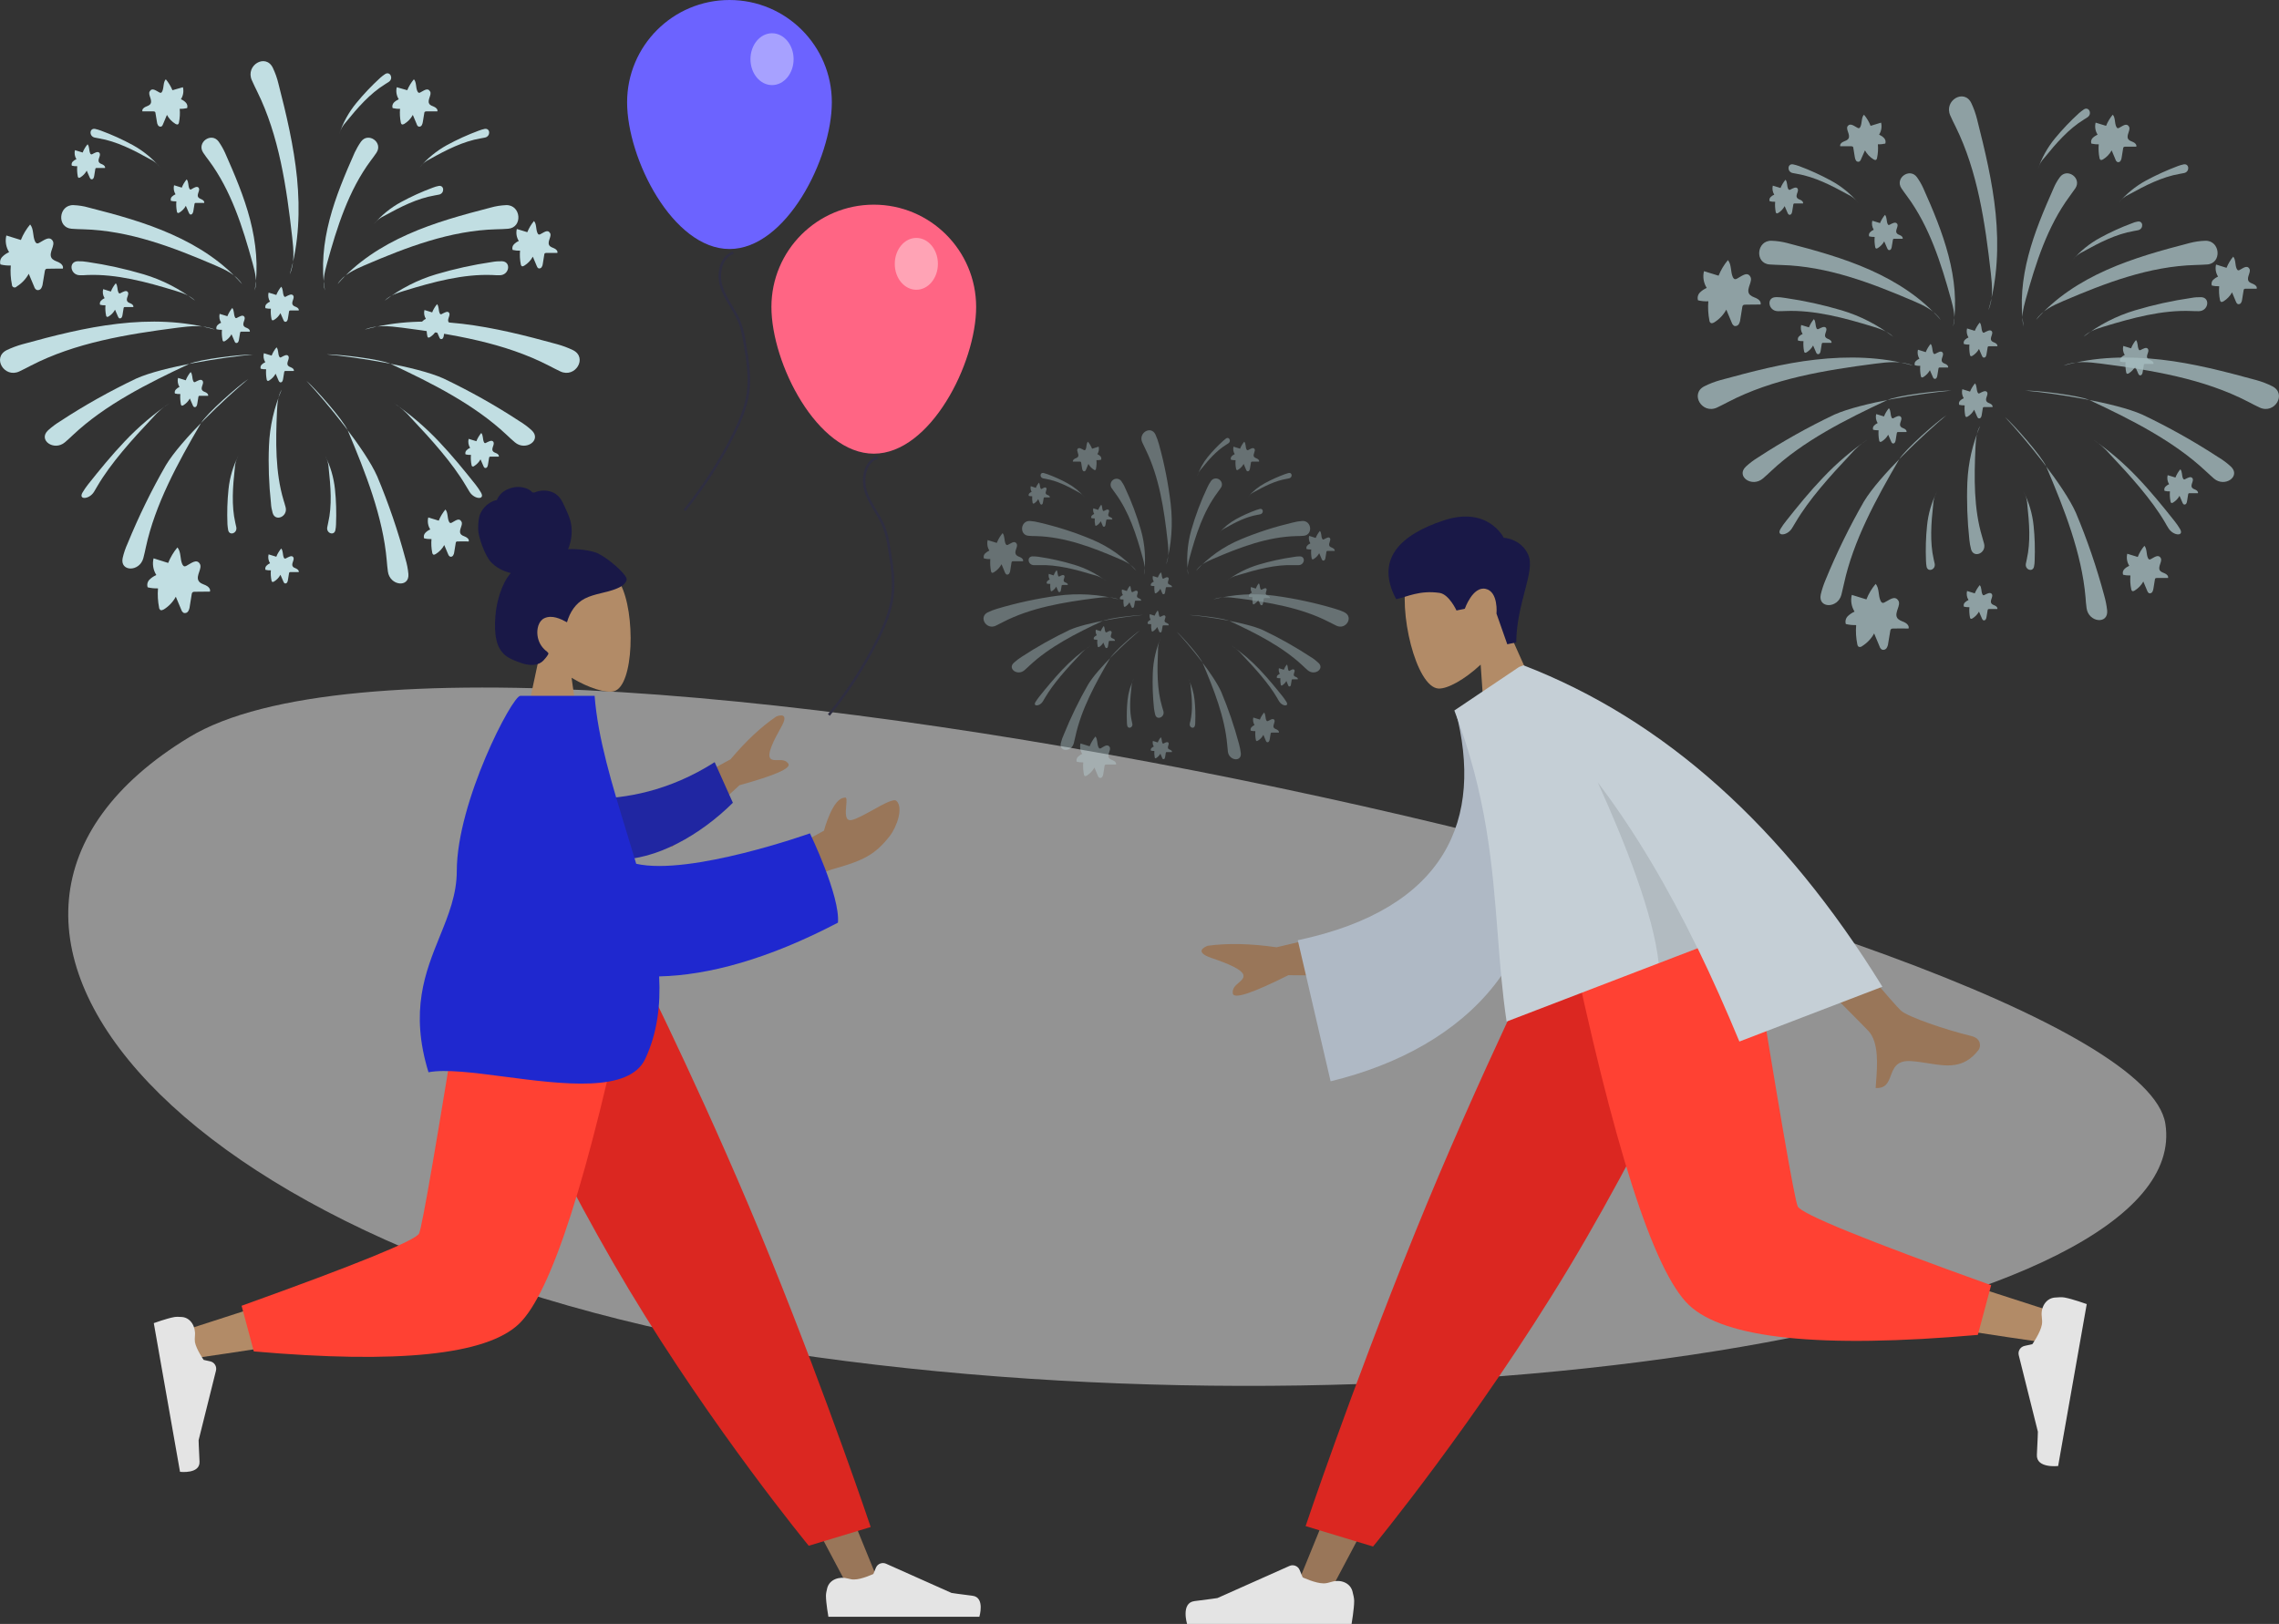 <?xml version="1.0" encoding="utf-8"?>
<!-- Generator: Adobe Illustrator 23.0.6, SVG Export Plug-In . SVG Version: 6.00 Build 0)  -->
<svg version="1.1" id="Layer_1" xmlns="http://www.w3.org/2000/svg" xmlns:xlink="http://www.w3.org/1999/xlink" x="0px" y="0px"
	 viewBox="0 0 298 212.41" style="enable-background:new 0 0 298 212.41;" xml:space="preserve">
<rect x="0" y="0" width="298" height="212.41" fill="#333333" stroke="none"/>
<style type="text/css">
	.st0{fill-rule:evenodd;clip-rule:evenodd;fill:#B28B67;}
	.st1{fill-rule:evenodd;clip-rule:evenodd;fill:#191847;}
	.st2{fill-rule:evenodd;clip-rule:evenodd;fill:#1F28CF;}
	.st3{fill-rule:evenodd;clip-rule:evenodd;fill:#997659;}
	.st4{fill-rule:evenodd;clip-rule:evenodd;fill:#E4E4E4;}
	.st5{fill-rule:evenodd;clip-rule:evenodd;fill:#2B44FF;}
	.st6{fill-rule:evenodd;clip-rule:evenodd;fill:#DDE3E9;}
	.st7{fill-rule:evenodd;clip-rule:evenodd;fill:#2F3676;}
	.st8{fill-rule:evenodd;clip-rule:evenodd;fill-opacity:0.1;}
	.st9{fill-rule:evenodd;clip-rule:evenodd;fill:#FFFFFF;fill-opacity:0.2;}
	.st10{fill-rule:evenodd;clip-rule:evenodd;fill:#DB2721;}
	.st11{fill-rule:evenodd;clip-rule:evenodd;fill:#FF4133;}
	.st12{fill-rule:evenodd;clip-rule:evenodd;fill:#AFB9C5;}
	.st13{fill-rule:evenodd;clip-rule:evenodd;fill:#C5CFD6;}
	.st14{opacity:0.5;}
	.st15{fill-rule:evenodd;clip-rule:evenodd;fill:#89C5CC;}
	.st16{fill-rule:evenodd;clip-rule:evenodd;fill:#C1DEE2;}
	.st17{fill-rule:evenodd;clip-rule:evenodd;fill:#E87613;}
	.st18{fill-rule:evenodd;clip-rule:evenodd;fill:#FF9B21;}
	.st19{fill-rule:evenodd;clip-rule:evenodd;fill:#F2F2F2;}
	.st20{fill-rule:evenodd;clip-rule:evenodd;fill:#5C63AB;}
	.st21{fill-rule:evenodd;clip-rule:evenodd;fill:#69A1AC;}
	.st22{opacity:0.5;fill-rule:evenodd;clip-rule:evenodd;fill:#C1DEE2;enable-background:new    ;}
	.st23{opacity:0.6;clip-path:url(#SVGID_2_);}
	.st24{clip-path:url(#SVGID_4_);}
	.st25{fill:#F2F2F2;}
	.st26{fill-rule:evenodd;clip-rule:evenodd;fill:#FFFFFF;}
	.st27{fill:#FFFFFF;}
	.st28{clip-path:url(#SVGID_6_);}
	.st29{clip-path:url(#SVGID_8_);}
	.st30{clip-path:url(#SVGID_10_);}
	.st31{fill:#DDE3E9;}
	.st32{clip-path:url(#SVGID_12_);}
	.st33{clip-path:url(#SVGID_14_);}
	.st34{clip-path:url(#SVGID_16_);}
	.st35{clip-path:url(#SVGID_18_);}
	.st36{clip-path:url(#SVGID_20_);}
	.st37{clip-path:url(#SVGID_22_);}
	.st38{clip-path:url(#SVGID_24_);}
	.st39{clip-path:url(#SVGID_26_);}
	.st40{clip-path:url(#SVGID_28_);}
	.st41{clip-path:url(#SVGID_30_);}
	.st42{clip-path:url(#SVGID_32_);}
	.st43{clip-path:url(#SVGID_34_);}
	.st44{clip-path:url(#SVGID_36_);}
	.st45{clip-path:url(#SVGID_38_);}
	.st46{fill:#AFB9C5;}
	.st47{clip-path:url(#SVGID_40_);}
	.st48{clip-path:url(#SVGID_42_);}
	.st49{clip-path:url(#SVGID_44_);}
	.st50{fill:#C5CFD6;}
	.st51{clip-path:url(#SVGID_46_);}
	.st52{clip-path:url(#SVGID_48_);}
	.st53{clip-path:url(#SVGID_50_);}
	.st54{clip-path:url(#SVGID_52_);}
	.st55{clip-path:url(#SVGID_54_);}
	.st56{clip-path:url(#SVGID_56_);}
	.st57{clip-path:url(#SVGID_58_);}
	.st58{clip-path:url(#SVGID_60_);}
	.st59{clip-path:url(#SVGID_62_);}
	.st60{clip-path:url(#SVGID_64_);}
	.st61{clip-path:url(#SVGID_66_);}
	.st62{clip-path:url(#SVGID_68_);}
	.st63{clip-path:url(#SVGID_70_);}
	.st64{clip-path:url(#SVGID_72_);}
	.st65{clip-path:url(#SVGID_74_);}
	.st66{opacity:0.7;}
	.st67{opacity:0.33;}
	
		.st68{opacity:0.33;fill:#4E4E4E;stroke:#000000;stroke-width:0.272;stroke-linecap:round;stroke-linejoin:round;enable-background:new    ;}
	.st69{opacity:0.33;fill:#4E4E4E;enable-background:new    ;}
	.st70{opacity:0.17;fill:#4E4E4E;enable-background:new    ;}
	
		.st71{opacity:0.33;fill:#4E4E4E;stroke:#46505C;stroke-width:1.087;stroke-linecap:round;stroke-linejoin:round;enable-background:new    ;}
	
		.st72{opacity:0.33;fill:#4E4E4E;stroke:#46505C;stroke-width:0.272;stroke-linecap:round;stroke-linejoin:round;enable-background:new    ;}
	.st73{opacity:0.33;fill:#4E4E4E;stroke:#E6F3FF;stroke-width:0.543;stroke-miterlimit:10;enable-background:new    ;}
	
		.st74{opacity:0.33;fill:#4E4E4E;stroke:#626C84;stroke-width:0.272;stroke-linecap:round;stroke-linejoin:round;enable-background:new    ;}
	.st75{opacity:0.25;fill:#4E4E4E;enable-background:new    ;}
	
		.st76{opacity:0.33;fill:#4E4E4E;stroke:#46505C;stroke-width:0.543;stroke-linecap:round;stroke-linejoin:round;enable-background:new    ;}
	.st77{fill:#FFFFFF;stroke:#E6F3FF;stroke-width:0.543;stroke-miterlimit:10;}
	
		.st78{opacity:0.18;fill:#4E4E4E;stroke:#46505C;stroke-width:1.087;stroke-linecap:round;stroke-linejoin:round;enable-background:new    ;}
	.st79{fill:none;stroke:#46505C;stroke-width:1.087;stroke-linecap:round;stroke-linejoin:round;}
	.st80{fill:#C1DEE2;}
	.st81{fill:none;stroke:#46505C;stroke-width:0.543;stroke-linecap:round;stroke-linejoin:round;}
	.st82{fill:none;stroke:#000000;stroke-width:0.272;stroke-linecap:round;stroke-linejoin:round;}
	.st83{fill:#626C84;}
	.st84{opacity:0.17;fill:#626C84;enable-background:new    ;}
	.st85{opacity:0.1;fill:#FFFFFF;enable-background:new    ;}
	.st86{opacity:0.1;}
	.st87{fill:#89C5CC;}
	.st88{opacity:0.06;}
	.st89{opacity:0.06;fill:#FFFFFF;enable-background:new    ;}
	.st90{fill:none;stroke:#46505C;stroke-width:0.272;stroke-linecap:round;stroke-linejoin:round;}
	.st91{fill:none;stroke:#626C84;stroke-width:0.272;stroke-linecap:round;stroke-linejoin:round;}
	.st92{opacity:0.12;fill:#FFFFFF;enable-background:new    ;}
	.st93{opacity:0.25;fill:#626C84;enable-background:new    ;}
	.st94{opacity:0.52;fill:#FFFFFF;enable-background:new    ;}
	.st95{opacity:0.72;}
	.st96{opacity:0.72;fill:#FFFFFF;enable-background:new    ;}
	.st97{fill:none;stroke:#FFFFFF;stroke-width:0.272;stroke-miterlimit:10;}
	.st98{opacity:0.504;}
	.st99{opacity:0.6;}
	.st100{opacity:0.6;fill:#C1DEE2;enable-background:new    ;}
	.st101{opacity:0.8;}
	.st102{opacity:0.8;fill:#C1DEE2;enable-background:new    ;}
	.st103{fill-rule:evenodd;clip-rule:evenodd;fill:#2026A2;}
	.st104{fill:#FF6584;}
	.st105{fill:none;stroke:#2F2E41;stroke-width:0.323;}
	.st106{opacity:0.4;fill:#FFFFFF;enable-background:new    ;}
	.st107{fill:#6C63FF;}
</style>
<g>
	<g class="st98">
		<path class="st19" d="M283.14,146.98c4,25.5-92.98,42.13-176.45,30.52C23.21,165.9-15.08,120.57,24.75,96.42
			C64.58,72.26,279.14,121.48,283.14,146.98z"/>
	</g>
	<path class="st80" d="M28.59,18.52c-0.95-1.29-2.91,0.11-2.02,1.45c0.23,0.35,0.49,0.69,0.73,1.01c2.92,3.92,4.44,8.74,5.74,13.48
		c0.32,1.18,0.63,2.4,0.26,3.53c0.52-3.08,0.18-6.25-0.6-9.28c-0.79-3.02-2.02-5.89-3.28-8.74C29.19,19.47,28.91,18.98,28.59,18.52z
		"/>
	<path class="st80" d="M9.61,26.83c-1.96-0.06-2.22,2.93-0.26,3.09c0.51,0.04,1.04,0.06,1.53,0.07c6.04,0.16,11.75,2.35,17.24,4.71
		c1.35,0.58,2.75,1.22,3.53,2.46c-2.48-2.87-5.73-4.97-9.2-6.51c-3.46-1.55-7.16-2.56-10.85-3.5C10.96,26.96,10.29,26.86,9.61,26.83
		z"/>
	<path class="st80" d="M10.16,34.17c-1.25,0.05-0.97,1.82,0.29,1.83c0.33,0,0.66,0,0.97-0.03c3.81-0.15,7.71,0.9,11.5,2.06
		c0.93,0.28,1.91,0.6,2.59,1.3c-2.01-1.55-4.28-2.72-6.72-3.45c-2.4-0.71-4.84-1.25-7.31-1.61C11.03,34.19,10.6,34.16,10.16,34.17z"
		/>
	<path class="st80" d="M35.65,67.09c0.35,1.2,2,0.48,1.7-0.73c-0.08-0.32-0.18-0.63-0.27-0.93c-1.09-3.65-1.04-7.69-0.86-11.65
		c0.05-0.97,0.11-2,0.62-2.83c-1,2.33-1.57,4.83-1.67,7.37c-0.1,2.5-0.01,5,0.26,7.48C35.45,66.24,35.53,66.67,35.65,67.09z"/>
	<path class="st80" d="M12.43,16.86c-0.75-0.13-0.8,0.96-0.06,1.13c0.2,0.04,0.39,0.07,0.58,0.11c2.3,0.39,4.49,1.51,6.61,2.69
		c0.55,0.25,1.02,0.63,1.38,1.11c-1-1.18-2.21-2.17-3.57-2.92c-1.34-0.73-2.73-1.36-4.16-1.89C12.95,16.99,12.69,16.92,12.43,16.86z
		"/>
	<path class="st80" d="M0.85,45.81c-1.9,0.98-0.29,3.67,1.66,2.78c0.51-0.24,1.01-0.5,1.49-0.75c5.81-3.01,12.56-4.12,19.23-4.98
		c1.63-0.21,3.37-0.39,4.87,0.25c-4.11-1.16-8.49-1.26-12.72-0.76c-4.23,0.49-8.35,1.55-12.42,2.67
		C2.24,45.22,1.53,45.48,0.85,45.81z"/>
	<path class="st80" d="M6.29,56.28c-1.37,1.28,0.78,2.78,2.2,1.57c0.39-0.32,0.73-0.66,1.08-0.98c4.17-3.92,9.67-6.69,15.15-9.26
		c1.35-0.63,6.89-1.27,8.36-1.24c-3.86,0.35-11.75,1.57-15.26,3.14c-3.44,1.64-6.77,3.5-9.95,5.59C7.31,55.44,6.78,55.84,6.29,56.28
		z"/>
	<path class="st80" d="M16.04,72.98c-0.39,1.82,2.21,1.85,2.7,0.03c0.13-0.47,0.23-0.96,0.33-1.42c1.2-5.58,4.15-11.01,7.2-16.23
		c0.75-1.28,4.94-4.96,6.18-5.77c-2.98,2.48-8.79,7.96-10.76,11.26c-1.9,3.3-3.57,6.73-5.01,10.25
		C16.4,71.71,16.19,72.33,16.04,72.98z"/>
	<path class="st80" d="M35.67,8.86c-0.93-1.9-3.59-0.34-2.75,1.61c0.22,0.51,0.47,1.01,0.7,1.48c2.87,5.8,3.85,12.51,4.59,19.11
		c0.18,1.62,0.34,3.34-0.32,4.83c1.2-4.06,1.36-8.4,0.95-12.6c-0.42-4.2-1.39-8.29-2.43-12.34C36.24,10.23,35.99,9.53,35.67,8.86z"
		/>
	<path class="st80" d="M20.84,12.09c0.05,0.03,0.1,0.05,0.16,0.05c0.11,0,0.18-0.11,0.22-0.2c0.23-0.51,0.1-1.18,0.46-1.57
		c0.36,0.43,0.65,0.91,0.87,1.43l1.37-0.39c0.13,0.54,0.04,1.1-0.26,1.57c0.24,0.1,0.46,0.25,0.64,0.44
		c0.19,0.19,0.25,0.47,0.17,0.72c-0.31,0.07-0.64,0.11-0.97,0.09c0.05,0.6,0.02,1.2-0.1,1.8c-0.01,0.09-0.05,0.17-0.12,0.23
		c-0.1,0.06-0.23,0-0.33-0.05c-0.47-0.29-0.86-0.69-1.12-1.18l-0.51,1.21c-0.04,0.13-0.11,0.24-0.22,0.31
		c-0.16,0.05-0.34-0.01-0.43-0.15c-0.09-0.14-0.14-0.3-0.15-0.46l-0.19-1.15c0-0.06-0.02-0.12-0.06-0.16
		c-0.06-0.04-0.13-0.06-0.2-0.06c-0.48,0-0.97,0-1.45,0c-0.08-0.26,0.17-0.49,0.42-0.6c0.25-0.11,0.54-0.19,0.66-0.43
		c0.25-0.49-0.39-1.18-0.12-1.59C19.89,11.41,20.42,11.88,20.84,12.09z"/>
	<path class="st80" d="M47.21,18.52c0.95-1.29,2.91,0.11,2.02,1.45c-0.23,0.35-0.49,0.69-0.73,1.01c-2.92,3.92-4.44,8.74-5.74,13.48
		c-0.32,1.18-0.63,2.4-0.27,3.53c-0.52-3.08-0.18-6.25,0.61-9.28c0.79-3.02,2.02-5.91,3.28-8.76
		C46.62,19.45,46.89,18.97,47.21,18.52z"/>
	<path class="st80" d="M66.18,26.83c1.96-0.06,2.22,2.93,0.26,3.09c-0.51,0.04-1.03,0.06-1.53,0.07
		c-6.04,0.16-11.75,2.35-17.24,4.71c-1.35,0.58-2.75,1.22-3.53,2.46c2.47-2.87,5.73-4.97,9.2-6.51c3.47-1.55,7.16-2.55,10.83-3.5
		C64.83,26.96,65.5,26.86,66.18,26.83z"/>
	<path class="st80" d="M65.64,34.17c1.24,0.05,0.97,1.82-0.29,1.83c-0.33,0-0.66,0-0.97-0.03c-3.81-0.15-7.71,0.9-11.49,2.06
		c-0.93,0.28-1.91,0.6-2.59,1.3c2.01-1.55,4.28-2.72,6.72-3.45c2.4-0.71,4.84-1.25,7.31-1.61C64.77,34.19,65.21,34.16,65.64,34.17z"
		/>
	<path class="st80" d="M63.37,16.86c0.75-0.13,0.81,0.96,0.06,1.13c-0.2,0.04-0.39,0.07-0.58,0.11c-2.3,0.39-4.49,1.51-6.6,2.69
		c-0.55,0.25-1.02,0.63-1.38,1.11c1-1.18,2.21-2.17,3.57-2.92c1.34-0.73,2.73-1.36,4.16-1.89C62.85,16.99,63.11,16.92,63.37,16.86z"
		/>
	<path class="st80" d="M43.85,69.36c-0.17,0.75-1.2,0.39-1.06-0.39c0.04-0.2,0.08-0.39,0.12-0.58c0.53-2.27,0.33-4.73,0.07-7.13
		c-0.02-0.6-0.19-1.18-0.49-1.7c0.71,1.39,1.15,2.89,1.31,4.43c0.16,1.52,0.2,3.05,0.14,4.57C43.93,68.83,43.91,69.1,43.85,69.36z"
		/>
	<path class="st80" d="M62.89,64.42c0.58,0.99-0.85,0.92-1.48-0.07c-0.17-0.26-0.32-0.52-0.47-0.78c-1.78-3.03-4.5-6.04-7.23-8.94
		c-0.65-0.75-1.4-1.4-2.24-1.93c2.14,1.46,4.11,3.14,5.89,5.02c1.75,1.84,3.3,3.75,4.82,5.66C62.44,63.71,62.68,64.06,62.89,64.42z"
		/>
	<path class="st80" d="M10.79,64.42c-0.58,0.99,0.86,0.92,1.49-0.07c0.16-0.26,0.32-0.52,0.46-0.78c1.78-3.03,4.5-6.04,7.23-8.94
		c0.65-0.75,1.4-1.4,2.24-1.93c-2.14,1.46-4.11,3.14-5.89,5.02c-1.75,1.84-3.3,3.75-4.82,5.66C11.24,63.71,11,64.06,10.79,64.42z"/>
	<path class="st80" d="M29.84,69.36c0.17,0.75,1.2,0.39,1.06-0.39c-0.04-0.2-0.08-0.39-0.13-0.58c-0.52-2.27-0.33-4.73-0.07-7.13
		c0.02-0.6,0.19-1.18,0.49-1.7c-0.71,1.39-1.15,2.89-1.31,4.43c-0.16,1.52-0.2,3.05-0.14,4.57C29.76,68.83,29.79,69.1,29.84,69.36z"
		/>
	<path class="st80" d="M57.36,24.32c0.75-0.13,0.8,0.96,0.06,1.13c-0.2,0.04-0.39,0.08-0.58,0.11c-2.3,0.39-4.49,1.51-6.61,2.68
		c-0.54,0.25-1.02,0.63-1.38,1.11c1-1.18,2.21-2.17,3.57-2.91c1.34-0.73,2.73-1.36,4.16-1.89C56.84,24.45,57.09,24.37,57.36,24.32z"
		/>
	<path class="st80" d="M50.37,9.68c0.65-0.39,1.11,0.59,0.48,1.02c-0.17,0.11-0.34,0.22-0.5,0.32c-1.98,1.22-3.6,3.08-5.12,4.96
		c-0.41,0.44-0.71,0.97-0.87,1.54c0.49-1.47,1.24-2.84,2.23-4.04c0.97-1.18,2.01-2.28,3.14-3.31C49.92,10,50.14,9.83,50.37,9.68z"/>
	<path class="st80" d="M74.95,45.81c1.9,0.98,0.29,3.67-1.66,2.78c-0.51-0.24-1.01-0.5-1.49-0.75c-5.82-3.01-12.56-4.12-19.23-4.98
		c-1.63-0.21-3.37-0.39-4.87,0.25c4.11-1.16,8.48-1.26,12.72-0.76s8.34,1.55,12.42,2.67C73.57,45.22,74.27,45.48,74.95,45.81z"/>
	<path class="st80" d="M69.52,56.28c1.37,1.28-0.78,2.78-2.2,1.57c-0.39-0.32-0.73-0.66-1.08-0.98c-4.18-3.93-9.67-6.71-15.17-9.28
		c-1.35-0.63-6.89-1.27-8.37-1.24c3.87,0.35,11.75,1.57,15.26,3.14c3.44,1.64,6.77,3.5,9.95,5.59
		C68.49,55.43,69.03,55.83,69.52,56.28z"/>
	<path class="st80" d="M53.4,75.06c0.17,1.86-2.43,1.57-2.68-0.31c-0.07-0.49-0.11-0.98-0.15-1.44c-0.49-5.69-2.75-11.44-5.1-17.01
		c-0.58-1.37-4.28-5.54-5.41-6.5c2.65,2.83,7.72,8.99,9.27,12.52c1.47,3.51,2.71,7.12,3.69,10.8C53.21,73.75,53.34,74.41,53.4,75.06
		z"/>
	<path class="st80" d="M54.96,12.09c-0.05,0.03-0.1,0.05-0.16,0.05c-0.1,0-0.17-0.11-0.22-0.2c-0.24-0.51-0.1-1.18-0.46-1.57
		c-0.36,0.43-0.65,0.91-0.87,1.43l-1.37-0.39c-0.13,0.54-0.04,1.1,0.26,1.57c-0.24,0.11-0.46,0.26-0.64,0.44
		c-0.18,0.19-0.25,0.47-0.16,0.72c0.31,0.07,0.64,0.11,0.97,0.09c-0.05,0.6-0.02,1.2,0.1,1.8c0.01,0.09,0.05,0.17,0.12,0.23
		c0.1,0.06,0.23,0,0.33-0.05c0.47-0.29,0.86-0.69,1.12-1.18l0.51,1.21c0.03,0.13,0.11,0.24,0.22,0.31c0.16,0.05,0.34-0.01,0.43-0.15
		c0.08-0.14,0.13-0.3,0.15-0.46l0.19-1.15c0-0.06,0.02-0.12,0.06-0.16c0.06-0.04,0.13-0.06,0.2-0.06c0.48,0,0.97,0,1.45,0
		c0.08-0.26-0.17-0.49-0.42-0.6c-0.25-0.11-0.54-0.19-0.66-0.43c-0.25-0.49,0.39-1.18,0.12-1.59C55.91,11.41,55.4,11.88,54.96,12.09
		z"/>
	<path class="st80" d="M59.08,68.36c-0.05,0.03-0.11,0.04-0.16,0.05c-0.11,0-0.18-0.11-0.22-0.2c-0.23-0.5-0.1-1.16-0.46-1.57
		c-0.36,0.44-0.66,0.93-0.87,1.46l-1.37-0.42c-0.13,0.54-0.04,1.1,0.26,1.57c-0.24,0.1-0.46,0.25-0.64,0.44
		c-0.19,0.19-0.25,0.47-0.17,0.72c0.31,0.08,0.64,0.11,0.97,0.1c-0.05,0.6-0.02,1.2,0.1,1.79c0.01,0.09,0.05,0.17,0.12,0.23
		c0.1,0.06,0.23,0,0.33-0.06c0.47-0.29,0.86-0.69,1.12-1.18l0.51,1.21c0.04,0.13,0.12,0.23,0.23,0.3c0.16,0.06,0.33,0,0.42-0.15
		c0.09-0.14,0.14-0.3,0.15-0.46l0.19-1.16c0-0.06,0.02-0.12,0.06-0.16c0.06-0.04,0.13-0.06,0.2-0.05c0.48,0,0.96-0.02,1.44,0
		c0.08-0.26-0.17-0.49-0.42-0.6c-0.25-0.11-0.54-0.19-0.66-0.43c-0.25-0.49,0.39-1.18,0.12-1.57C60.03,67.66,59.5,68.15,59.08,68.36
		z"/>
	<path class="st80" d="M70.66,30.63c-0.05,0.03-0.1,0.05-0.16,0.05c-0.11,0-0.18-0.1-0.22-0.2c-0.23-0.51-0.1-1.18-0.46-1.57
		c-0.36,0.44-0.66,0.93-0.87,1.46l-1.37-0.42c-0.13,0.54-0.04,1.1,0.26,1.57c-0.24,0.1-0.46,0.25-0.64,0.44
		c-0.19,0.19-0.26,0.47-0.17,0.73c0.31,0.07,0.64,0.11,0.97,0.09c-0.05,0.6-0.02,1.2,0.1,1.8c0.01,0.09,0.05,0.17,0.12,0.23
		c0.1,0.06,0.23,0,0.33-0.06c0.47-0.29,0.86-0.69,1.12-1.18l0.51,1.21c0.04,0.13,0.11,0.24,0.22,0.31c0.16,0.06,0.34-0.01,0.43-0.15
		c0.09-0.14,0.14-0.3,0.15-0.46l0.19-1.18c0-0.06,0.02-0.11,0.06-0.16c0.06-0.04,0.13-0.06,0.2-0.06c0.48,0,0.97,0,1.45,0
		c0.08-0.26-0.17-0.49-0.42-0.6c-0.25-0.11-0.54-0.19-0.66-0.43c-0.25-0.49,0.39-1.18,0.12-1.57
		C71.61,29.95,71.09,30.43,70.66,30.63z"/>
	<path class="st80" d="M24.37,74.01c-0.07,0.04-0.15,0.06-0.22,0.07c-0.15,0-0.24-0.15-0.31-0.27c-0.32-0.71-0.14-1.62-0.64-2.21
		c-0.51,0.61-0.91,1.29-1.21,2.03l-1.91-0.6c-0.18,0.75-0.05,1.53,0.36,2.18c-0.33,0.15-0.64,0.35-0.9,0.61
		c-0.26,0.27-0.35,0.65-0.23,1c0.44,0.11,0.89,0.15,1.35,0.14c-0.07,0.84-0.02,1.68,0.14,2.5c0.01,0.13,0.07,0.24,0.16,0.32
		c0.14,0.09,0.32,0,0.46-0.07c0.66-0.41,1.2-0.98,1.57-1.66l0.71,1.69c0.05,0.17,0.16,0.32,0.31,0.42c0.22,0.08,0.47-0.01,0.59-0.2
		c0.12-0.2,0.19-0.42,0.21-0.64l0.26-1.61c0.01-0.08,0.04-0.16,0.09-0.23c0.08-0.06,0.18-0.09,0.28-0.08c0.67,0,1.34-0.02,2.01-0.02
		c0.12-0.36-0.24-0.69-0.58-0.84c-0.35-0.15-0.75-0.26-0.92-0.6c-0.35-0.68,0.55-1.62,0.17-2.21
		C25.69,73.04,24.96,73.71,24.37,74.01z"/>
	<path class="st80" d="M5.11,31.77c-0.07,0.04-0.15,0.06-0.23,0.07c-0.14,0-0.24-0.15-0.3-0.27c-0.33-0.71-0.14-1.62-0.64-2.21
		c-0.51,0.61-0.92,1.3-1.21,2.03l-1.9-0.59c-0.18,0.75-0.05,1.53,0.36,2.18c-0.33,0.15-0.64,0.35-0.89,0.61
		c-0.26,0.26-0.35,0.65-0.24,1c0.44,0.11,0.89,0.15,1.35,0.14c-0.07,0.84-0.02,1.68,0.15,2.5c-0.01,0.2,0.14,0.36,0.33,0.37
		c0.11,0.01,0.23-0.04,0.3-0.13c0.66-0.41,1.2-0.98,1.57-1.66l0.71,1.69c0.05,0.18,0.16,0.33,0.32,0.42
		c0.22,0.08,0.47-0.01,0.59-0.2c0.12-0.2,0.19-0.42,0.21-0.64l0.27-1.61c0-0.08,0.04-0.16,0.09-0.23C6,35.17,6.1,35.14,6.2,35.15
		c0.67,0,1.34-0.03,2.02-0.02c0.11-0.36-0.24-0.69-0.58-0.84c-0.34-0.15-0.75-0.26-0.93-0.6c-0.35-0.68,0.56-1.62,0.17-2.21
		C6.43,30.8,5.69,31.48,5.11,31.77z"/>
	<path class="st80" d="M63.55,57.92c-0.04,0.02-0.07,0.04-0.12,0.04c-0.08,0-0.13-0.08-0.16-0.15c-0.17-0.39-0.07-0.86-0.34-1.18
		c-0.27,0.33-0.49,0.69-0.64,1.08l-1.01-0.31c-0.1,0.4-0.03,0.83,0.19,1.18c-0.18,0.07-0.34,0.18-0.47,0.32
		c-0.14,0.14-0.19,0.35-0.13,0.53c0.23,0.06,0.47,0.08,0.71,0.07c-0.04,0.44-0.01,0.89,0.08,1.33c0,0.07,0.04,0.13,0.09,0.17
		c0.08,0.04,0.18,0.02,0.25-0.04c0.35-0.22,0.64-0.52,0.83-0.88l0.39,0.9c0.03,0.09,0.09,0.17,0.16,0.22c0.12,0.04,0.25,0,0.32-0.11
		c0.06-0.1,0.1-0.22,0.11-0.34l0.14-0.86c0-0.04,0.02-0.09,0.05-0.12c0.04-0.04,0.09-0.05,0.15-0.04h1.07
		c0.06-0.19-0.13-0.37-0.31-0.44c-0.18-0.08-0.39-0.14-0.49-0.32c-0.18-0.36,0.3-0.86,0.09-1.18
		C64.31,57.49,63.86,57.77,63.55,57.92z"/>
	<path class="st80" d="M37.39,73.03c-0.04,0.02-0.08,0.03-0.12,0.04c-0.07-0.02-0.14-0.07-0.16-0.15c-0.17-0.37-0.07-0.86-0.34-1.18
		c-0.27,0.33-0.49,0.69-0.64,1.08l-1.01-0.31c-0.1,0.4-0.03,0.81,0.19,1.16c-0.18,0.08-0.34,0.19-0.47,0.33
		c-0.14,0.14-0.19,0.35-0.13,0.53c0.23,0.06,0.47,0.08,0.71,0.07c-0.04,0.44-0.01,0.89,0.08,1.33c0,0.07,0.04,0.13,0.09,0.17
		c0.07,0.05,0.17,0,0.25-0.04c0.35-0.22,0.64-0.52,0.83-0.88l0.39,0.9c0.03,0.09,0.09,0.17,0.16,0.22c0.12,0.04,0.25,0,0.32-0.11
		c0.06-0.1,0.1-0.22,0.11-0.34l0.14-0.86c0-0.04,0.02-0.08,0.05-0.12c0.04-0.04,0.09-0.05,0.15-0.04c0.36,0,0.71,0,1.07,0
		c0.06-0.19-0.13-0.36-0.31-0.45c-0.18-0.08-0.39-0.14-0.49-0.32c-0.19-0.36,0.29-0.86,0.09-1.18
		C38.14,72.57,37.7,72.88,37.39,73.03z"/>
	<path class="st80" d="M12.07,20.16c-0.04,0.02-0.07,0.03-0.12,0.04c-0.07-0.02-0.14-0.07-0.16-0.15c-0.17-0.39-0.07-0.86-0.34-1.18
		c-0.27,0.32-0.49,0.69-0.64,1.08l-1.01-0.31c-0.1,0.4-0.03,0.83,0.19,1.18C9.81,20.89,9.65,21,9.51,21.14
		c-0.14,0.14-0.18,0.35-0.12,0.53c0.23,0.06,0.47,0.08,0.71,0.07c-0.04,0.44-0.01,0.89,0.07,1.33c0,0.07,0.04,0.13,0.09,0.17
		c0.07,0.05,0.17,0,0.25-0.04c0.35-0.22,0.64-0.52,0.83-0.88l0.39,0.9c0.03,0.09,0.09,0.17,0.17,0.22c0.12,0.04,0.25,0,0.31-0.11
		c0.06-0.1,0.1-0.22,0.11-0.34l0.14-0.86c0-0.04,0.02-0.09,0.05-0.12c0.04-0.04,0.09-0.05,0.15-0.04c0.36,0,0.71,0,1.07,0
		c0.06-0.19-0.13-0.36-0.31-0.45c-0.18-0.08-0.39-0.14-0.49-0.32c-0.19-0.36,0.29-0.86,0.09-1.18C12.82,19.72,12.38,20,12.07,20.16z
		"/>
	<path class="st80" d="M25.55,49.95c-0.04,0.02-0.08,0.04-0.12,0.04c-0.07,0-0.13-0.07-0.16-0.15c-0.17-0.37-0.07-0.86-0.34-1.18
		c-0.27,0.32-0.49,0.69-0.64,1.08l-1.01-0.31c-0.1,0.4-0.03,0.83,0.19,1.18c-0.18,0.08-0.34,0.19-0.47,0.33
		c-0.14,0.14-0.19,0.35-0.13,0.53c0.23,0.06,0.47,0.08,0.71,0.07c-0.04,0.44-0.01,0.89,0.07,1.33c0.01,0.07,0.04,0.13,0.09,0.17
		c0.07,0.05,0.17,0,0.25-0.04c0.35-0.22,0.64-0.52,0.83-0.88l0.39,0.9c0.03,0.09,0.09,0.17,0.17,0.22c0.12,0.04,0.25,0,0.31-0.11
		c0.06-0.1,0.1-0.22,0.11-0.34l0.14-0.86c0-0.04,0.02-0.09,0.05-0.12c0.04-0.04,0.09-0.05,0.15-0.04c0.36,0,0.71,0,1.07,0
		c0.06-0.19-0.13-0.36-0.31-0.45c-0.18-0.08-0.39-0.14-0.49-0.32c-0.18-0.36,0.3-0.86,0.09-1.18C26.29,49.51,25.86,49.8,25.55,49.95
		z"/>
	<path class="st80" d="M15.76,38.34c-0.04,0.02-0.07,0.04-0.12,0.04c-0.08,0-0.13-0.07-0.16-0.15c-0.17-0.37-0.07-0.86-0.34-1.18
		c-0.27,0.33-0.49,0.69-0.64,1.08l-1.01-0.31c-0.1,0.4-0.04,0.83,0.19,1.18c-0.18,0.08-0.34,0.19-0.47,0.33
		c-0.14,0.14-0.19,0.35-0.13,0.53c0.23,0.06,0.47,0.08,0.71,0.07c-0.04,0.44-0.01,0.89,0.08,1.33c0,0.07,0.04,0.13,0.09,0.17
		c0.07,0.05,0.17,0,0.25-0.04c0.35-0.22,0.64-0.52,0.83-0.88l0.39,0.9c0.03,0.09,0.09,0.17,0.16,0.22c0.12,0.04,0.25,0,0.32-0.11
		c0.06-0.1,0.1-0.22,0.11-0.34l0.14-0.86c0-0.04,0.02-0.09,0.05-0.12c0.04-0.04,0.09-0.05,0.15-0.04c0.36,0,0.71,0,1.07,0
		c0.06-0.19-0.13-0.37-0.31-0.45c-0.18-0.08-0.39-0.14-0.49-0.32c-0.19-0.36,0.29-0.86,0.09-1.18
		C16.52,37.9,16.08,38.18,15.76,38.34z"/>
	<path class="st80" d="M57.77,41.07c-0.04,0.02-0.07,0.04-0.12,0.04c-0.08,0-0.13-0.07-0.16-0.15c-0.17-0.37-0.07-0.86-0.34-1.18
		c-0.27,0.33-0.49,0.69-0.64,1.08l-1.01-0.31c-0.1,0.4-0.03,0.81,0.19,1.16c-0.18,0.07-0.34,0.19-0.47,0.33
		c-0.14,0.14-0.19,0.35-0.13,0.53c0.24,0.05,0.47,0.08,0.71,0.07c-0.04,0.44-0.01,0.89,0.08,1.33c0,0.07,0.04,0.13,0.09,0.17
		c0.07,0.05,0.17,0,0.25-0.04c0.35-0.22,0.64-0.52,0.83-0.88l0.39,0.89c0.02,0.09,0.08,0.18,0.16,0.23c0.12,0.04,0.25,0,0.32-0.11
		c0.06-0.1,0.1-0.22,0.11-0.34l0.14-0.86c0-0.04,0.02-0.09,0.05-0.12c0.04-0.03,0.1-0.05,0.15-0.04c0.36,0,0.71,0,1.07,0
		c0.06-0.19-0.13-0.36-0.31-0.45s-0.39-0.14-0.49-0.32c-0.19-0.36,0.29-0.86,0.09-1.18C58.53,40.61,58.09,40.92,57.77,41.07z"/>
	<path class="st80" d="M37.39,38.79c-0.04,0.02-0.07,0.04-0.12,0.04c-0.08,0-0.13-0.08-0.16-0.15c-0.17-0.39-0.07-0.86-0.34-1.18
		c-0.27,0.33-0.48,0.69-0.64,1.08l-1.01-0.31c-0.1,0.4-0.03,0.83,0.19,1.18c-0.18,0.08-0.34,0.18-0.47,0.32
		c-0.14,0.14-0.19,0.35-0.13,0.54c0.24,0.05,0.47,0.08,0.71,0.07c-0.04,0.44-0.01,0.89,0.08,1.33c0,0.07,0.04,0.13,0.09,0.17
		c0.07,0.05,0.17,0,0.25-0.04c0.35-0.22,0.64-0.52,0.83-0.88l0.39,0.9c0.03,0.09,0.09,0.17,0.16,0.22c0.12,0.04,0.25,0,0.32-0.11
		c0.06-0.1,0.1-0.22,0.11-0.34l0.14-0.86c0-0.04,0.02-0.09,0.05-0.12c0.04-0.03,0.09-0.05,0.15-0.04c0.36,0,0.71,0,1.07,0
		c0.06-0.19-0.13-0.36-0.31-0.44c-0.18-0.08-0.39-0.14-0.49-0.32c-0.19-0.36,0.29-0.86,0.09-1.18
		C38.14,38.35,37.7,38.63,37.39,38.79z"/>
	<path class="st80" d="M30.99,41.57c-0.04,0.02-0.07,0.04-0.12,0.04c-0.08,0-0.13-0.07-0.16-0.15c-0.17-0.39-0.07-0.86-0.34-1.18
		c-0.27,0.33-0.48,0.69-0.64,1.08l-1.01-0.31c-0.09,0.4-0.02,0.81,0.19,1.16c-0.18,0.08-0.34,0.18-0.47,0.32
		c-0.14,0.14-0.19,0.35-0.13,0.54c0.24,0.05,0.47,0.08,0.71,0.07c-0.04,0.44-0.01,0.89,0.08,1.33c0,0.07,0.04,0.13,0.09,0.17
		c0.07,0.05,0.17,0,0.25-0.04c0.35-0.22,0.64-0.52,0.83-0.88l0.39,0.9c0.02,0.09,0.08,0.18,0.16,0.23c0.12,0.04,0.25,0,0.32-0.11
		c0.06-0.1,0.1-0.22,0.11-0.34l0.14-0.86c0-0.04,0.02-0.09,0.05-0.12c0.04-0.03,0.09-0.05,0.15-0.04c0.36,0,0.71,0,1.07,0
		c0.06-0.19-0.13-0.37-0.31-0.45c-0.18-0.08-0.39-0.14-0.49-0.32c-0.19-0.36,0.29-0.86,0.09-1.18
		C31.75,41.11,31.31,41.42,30.99,41.57z"/>
	<path class="st80" d="M25.03,24.75c-0.04,0.02-0.08,0.04-0.12,0.04c-0.07,0-0.13-0.07-0.16-0.15c-0.17-0.39-0.07-0.86-0.34-1.18
		c-0.27,0.32-0.49,0.69-0.64,1.08l-1.01-0.31c-0.1,0.4-0.03,0.83,0.19,1.18c-0.18,0.08-0.34,0.19-0.48,0.32
		c-0.14,0.14-0.18,0.35-0.12,0.54c0.24,0.05,0.47,0.08,0.71,0.07c-0.04,0.44-0.01,0.89,0.07,1.33c0,0.07,0.04,0.13,0.09,0.17
		c0.07,0.05,0.17,0,0.25-0.04c0.35-0.22,0.64-0.52,0.83-0.88l0.39,0.9c0.03,0.09,0.09,0.17,0.17,0.23c0.13,0.04,0.26-0.02,0.32-0.15
		c0.06-0.1,0.1-0.22,0.11-0.34l0.14-0.86c0-0.04,0.02-0.09,0.05-0.12c0.04-0.03,0.09-0.05,0.15-0.04c0.36,0,0.71,0,1.07,0
		c0.06-0.19-0.13-0.37-0.31-0.45C26.21,26,26,25.94,25.9,25.76c-0.18-0.36,0.29-0.86,0.09-1.18C25.79,24.27,25.34,24.57,25.03,24.75
		z"/>
	<path class="st80" d="M36.78,46.72c-0.04,0.02-0.08,0.03-0.12,0.04c-0.07,0-0.13-0.08-0.16-0.15c-0.17-0.37-0.07-0.86-0.34-1.18
		c-0.27,0.32-0.49,0.69-0.64,1.08L34.5,46.2c-0.1,0.4-0.03,0.83,0.19,1.18c-0.18,0.07-0.34,0.18-0.48,0.32
		c-0.14,0.14-0.18,0.35-0.12,0.53c0.23,0.06,0.47,0.08,0.71,0.07c-0.04,0.44-0.01,0.89,0.07,1.33c0.01,0.07,0.04,0.13,0.09,0.17
		c0.08,0.04,0.18,0.02,0.25-0.04c0.35-0.22,0.64-0.52,0.83-0.88l0.39,0.9c0.03,0.09,0.09,0.17,0.17,0.22c0.12,0.04,0.25,0,0.31-0.11
		c0.06-0.1,0.1-0.22,0.11-0.34l0.14-0.86c0-0.09,0.06-0.16,0.15-0.17c0.02,0,0.03,0,0.04,0c0.36,0,0.71,0,1.07,0
		c0.06-0.19-0.13-0.36-0.31-0.44c-0.18-0.08-0.39-0.14-0.49-0.32c-0.18-0.36,0.29-0.86,0.09-1.18
		C37.53,46.28,37.09,46.55,36.78,46.72z"/>
	<g class="st99">
		<path class="st100" d="M146.61,62.91c-0.27-0.34-0.76-0.39-1.1-0.12c-0.31,0.25-0.38,0.69-0.17,1.03
			c0.15,0.22,0.31,0.43,0.46,0.64c1.84,2.49,2.79,5.49,3.62,8.49c0.2,0.73,0.39,1.51,0.16,2.24c0.28-1.95,0.15-3.95-0.39-5.85
			c-0.54-1.89-1.23-3.74-2.07-5.52C146.99,63.5,146.81,63.2,146.61,62.91z"/>
		<path class="st100" d="M134.66,68.14c-1.24-0.04-1.4,1.84-0.17,1.94c0.33,0.03,0.65,0.04,0.97,0.04c3.81,0.1,7.4,1.48,10.86,2.97
			c0.85,0.36,1.74,0.78,2.24,1.57c-1.6-1.78-3.58-3.18-5.79-4.1c-2.21-0.93-4.5-1.66-6.84-2.21
			C135.52,68.24,135.09,68.17,134.66,68.14z"/>
		<path class="st100" d="M135.01,72.77c-0.79,0.03-0.61,1.15,0.18,1.15c0.2,0,0.39,0,0.61,0c2.4-0.1,4.86,0.57,7.24,1.29
			c0.6,0.13,1.16,0.42,1.63,0.82c-1.27-0.98-2.7-1.71-4.23-2.17c-1.51-0.46-3.04-0.8-4.6-1.03
			C135.56,72.79,135.28,72.77,135.01,72.77z"/>
		<path class="st100" d="M151.06,93.5c0.22,0.75,1.26,0.31,1.07-0.46c-0.05-0.2-0.11-0.39-0.17-0.58c-0.69-2.3-0.65-4.85-0.54-7.34
			c-0.02-0.62,0.11-1.23,0.39-1.78c-0.64,1.47-1,3.04-1.07,4.64c-0.06,1.57-0.01,3.15,0.16,4.71
			C150.94,92.96,150.99,93.24,151.06,93.5z"/>
		<path class="st100" d="M136.44,61.86c-0.48-0.08-0.51,0.61-0.04,0.71l0.37,0.07c1.45,0.25,2.83,0.95,4.16,1.69
			c0.34,0.16,0.64,0.4,0.87,0.69c-0.63-0.75-1.4-1.37-2.25-1.83c-0.84-0.46-1.72-0.85-2.62-1.18
			C136.76,61.96,136.6,61.9,136.44,61.86z"/>
		<path class="st100" d="M129.14,80.1c-1.2,0.62-0.18,2.31,1.05,1.75c0.32-0.15,0.64-0.31,0.93-0.47c3.66-1.9,7.92-2.6,12.1-3.14
			c1.03-0.13,2.12-0.25,3.07,0.16c-2.61-0.68-5.34-0.84-8.01-0.48c-2.64,0.36-5.26,0.92-7.82,1.68
			C130.01,79.73,129.57,79.89,129.14,80.1z"/>
		<path class="st100" d="M132.57,86.69c-0.86,0.78,0.48,1.75,1.38,0.98c0.24-0.2,0.46-0.42,0.68-0.62c2.62-2.46,6.09-4.22,9.55-5.83
			c0.85-0.39,4.32-0.78,5.27-0.78c-2.43,0.22-7.4,0.98-9.61,1.96c-2.17,1.04-4.27,2.21-6.28,3.53
			C133.21,86.15,132.88,86.41,132.57,86.69z"/>
		<path class="st100" d="M138.71,97.21c-0.25,1.15,1.39,1.18,1.7,0c0.08-0.3,0.15-0.6,0.21-0.89c0.76-3.53,2.61-6.93,4.54-10.23
			c0.47-0.81,3.11-3.14,3.89-3.63c-1.88,1.57-5.54,5.01-6.78,7.09c-1.19,2.08-2.24,4.24-3.14,6.46
			C138.95,96.4,138.81,96.8,138.71,97.21z"/>
		<path class="st100" d="M151.08,56.82c-0.59-1.2-2.26-0.21-1.73,1.02c0.14,0.32,0.29,0.63,0.44,0.93c1.8,3.65,2.43,7.88,2.89,12.03
			c0.11,1.02,0.21,2.1-0.2,3.04c0.71-2.58,0.91-5.27,0.6-7.93c-0.31-2.63-0.82-5.23-1.53-7.78
			C151.43,57.69,151.28,57.25,151.08,56.82z"/>
		<path class="st100" d="M141.72,58.86c0.03,0.02,0.06,0.03,0.1,0.03c0.07-0.01,0.12-0.06,0.14-0.12c0.15-0.32,0.06-0.73,0.29-1
			c0.23,0.27,0.41,0.58,0.55,0.92l0.86-0.27c0.08,0.34,0.02,0.69-0.17,0.98c0.15,0.07,0.28,0.16,0.39,0.27
			c0.12,0.12,0.16,0.3,0.1,0.46c-0.2,0.05-0.41,0.07-0.61,0.06c0.04,0.38,0.01,0.76-0.06,1.13c0,0.05-0.03,0.11-0.07,0.15
			c-0.07,0.03-0.15,0.02-0.21-0.04c-0.3-0.18-0.54-0.44-0.71-0.75l-0.32,0.76c-0.02,0.08-0.07,0.15-0.15,0.19
			c-0.1,0.04-0.21,0-0.27-0.09c-0.05-0.09-0.09-0.19-0.09-0.29l-0.12-0.73c0-0.04-0.02-0.07-0.04-0.1
			c-0.04-0.03-0.08-0.04-0.13-0.04c-0.31,0-0.61,0-0.91,0c-0.05-0.16,0.11-0.31,0.26-0.39c0.16-0.08,0.34-0.12,0.42-0.27
			c0.16-0.31-0.25-0.74-0.07-1C141.08,58.46,141.47,58.73,141.72,58.86z"/>
		<path class="st100" d="M158.35,62.91c0.25-0.35,0.74-0.44,1.1-0.18c0.35,0.25,0.44,0.74,0.18,1.09c-0.15,0.22-0.31,0.43-0.46,0.64
			c-1.84,2.49-2.8,5.49-3.62,8.49c-0.2,0.73-0.39,1.51-0.17,2.24c-0.28-1.95-0.15-3.95,0.39-5.85c0.54-1.9,1.23-3.74,2.07-5.52
			C157.98,63.5,158.15,63.2,158.35,62.91z"/>
		<path class="st100" d="M170.3,68.14c1.24-0.04,1.4,1.84,0.16,1.94c-0.32,0.03-0.65,0.04-0.96,0.04c-3.81,0.1-7.4,1.48-10.86,2.97
			c-0.85,0.36-1.74,0.78-2.23,1.57c1.6-1.78,3.58-3.18,5.79-4.1c2.21-0.93,4.5-1.66,6.83-2.21
			C169.44,68.24,169.87,68.17,170.3,68.14z"/>
		<path class="st100" d="M169.98,72.77c0.79,0.03,0.6,1.15-0.18,1.15c-0.21,0-0.41,0-0.61,0c-2.4-0.1-4.86,0.57-7.24,1.29
			c-0.6,0.13-1.16,0.41-1.63,0.82c1.27-0.98,2.7-1.71,4.23-2.17c1.51-0.45,3.05-0.79,4.61-1.01
			C169.42,72.8,169.7,72.77,169.98,72.77z"/>
		<path class="st100" d="M168.52,61.86c0.47-0.08,0.51,0.61,0.04,0.71l-0.37,0.07c-1.44,0.25-2.83,0.95-4.16,1.69
			c-0.34,0.16-0.64,0.4-0.87,0.69c0.63-0.75,1.39-1.37,2.25-1.83c0.85-0.46,1.72-0.85,2.62-1.18
			C168.2,61.95,168.36,61.9,168.52,61.86z"/>
		<path class="st100" d="M156.24,94.93c-0.11,0.47-0.75,0.24-0.67-0.24c0-0.13,0.05-0.25,0.08-0.36c0.33-1.43,0.21-2.98,0.04-4.49
			c-0.01-0.38-0.12-0.74-0.31-1.07c0.44,0.87,0.72,1.81,0.82,2.78c0.1,0.96,0.13,1.92,0.09,2.88
			C156.3,94.6,156.28,94.77,156.24,94.93z"/>
		<path class="st100" d="M168.22,91.82c0.37,0.62-0.54,0.58-0.93-0.04c-0.11-0.16-0.2-0.33-0.29-0.49c-1.12-1.91-2.83-3.8-4.56-5.63
			c-0.41-0.47-0.88-0.89-1.41-1.22c1.35,0.92,2.59,1.98,3.7,3.16c1.11,1.18,2.08,2.35,3.04,3.56
			C167.93,91.38,168.09,91.6,168.22,91.82z"/>
		<path class="st100" d="M135.4,91.82c-0.37,0.62,0.54,0.58,0.94-0.04c0.1-0.16,0.2-0.33,0.29-0.49c1.12-1.91,2.83-3.8,4.56-5.63
			c0.41-0.47,0.88-0.89,1.41-1.22c-1.35,0.92-2.59,1.98-3.7,3.16c-1.1,1.18-2.08,2.35-3.04,3.56
			C135.69,91.38,135.54,91.6,135.4,91.82z"/>
		<path class="st100" d="M147.4,94.93c0.11,0.47,0.75,0.24,0.67-0.24c-0.02-0.13-0.05-0.25-0.08-0.36
			c-0.33-1.43-0.21-2.98-0.04-4.49c0.01-0.38,0.11-0.74,0.31-1.07c-0.44,0.87-0.72,1.81-0.82,2.78c-0.1,0.96-0.13,1.92-0.09,2.88
			C147.35,94.6,147.37,94.77,147.4,94.93z"/>
		<path class="st100" d="M164.75,66.56c0.47-0.08,0.51,0.6,0.04,0.71c-0.12,0.03-0.25,0.05-0.37,0.07c-1.45,0.25-2.83,0.95-4.16,1.7
			c-0.34,0.16-0.64,0.4-0.87,0.69c0.63-0.75,1.4-1.37,2.25-1.84c0.84-0.46,1.72-0.85,2.62-1.18
			C164.42,66.65,164.58,66.6,164.75,66.56z"/>
		<path class="st100" d="M160.33,57.34c0.39-0.26,0.7,0.37,0.3,0.64l-0.31,0.2c-1.25,0.78-2.27,1.94-3.23,3.14
			c-0.26,0.27-0.45,0.61-0.54,0.97c0.31-0.93,0.78-1.79,1.4-2.55c0.61-0.74,1.28-1.44,1.99-2.08
			C160.06,57.55,160.19,57.44,160.33,57.34z"/>
		<path class="st100" d="M175.82,80.1c1.2,0.62,0.18,2.31-1.05,1.75c-0.32-0.15-0.63-0.31-0.94-0.47c-3.66-1.9-7.91-2.6-12.1-3.14
			c-1.03-0.13-2.12-0.25-3.07,0.16c2.61-0.68,5.33-0.84,8.01-0.48c2.65,0.36,5.26,0.92,7.82,1.68
			C174.95,79.73,175.4,79.89,175.82,80.1z"/>
		<path class="st100" d="M172.39,86.69c0.86,0.78-0.48,1.75-1.39,0.98c-0.24-0.2-0.46-0.42-0.68-0.62
			c-2.62-2.46-6.09-4.22-9.55-5.83c-0.84-0.39-4.34-0.78-5.27-0.78c2.43,0.22,7.4,0.98,9.61,1.96c2.17,1.03,4.27,2.21,6.28,3.53
			C171.76,86.15,172.09,86.41,172.39,86.69z"/>
		<path class="st100" d="M162.25,98.52c0.11,1.18-1.53,0.98-1.69-0.19c-0.04-0.31-0.07-0.62-0.09-0.91
			c-0.31-3.59-1.73-7.21-3.22-10.72c-0.36-0.86-2.7-3.49-3.4-4.09c1.67,1.79,4.86,5.67,5.84,7.89c0.93,2.21,1.7,4.49,2.32,6.8
			C162.12,97.69,162.2,98.11,162.25,98.52z"/>
		<path class="st100" d="M163.23,58.86c-0.03,0.02-0.07,0.03-0.1,0.03c-0.06-0.01-0.12-0.06-0.14-0.12c-0.15-0.32-0.06-0.73-0.29-1
			c-0.23,0.27-0.42,0.58-0.55,0.92l-0.86-0.27c-0.08,0.34-0.02,0.69,0.16,0.98c-0.15,0.07-0.28,0.16-0.39,0.27
			c-0.12,0.12-0.16,0.29-0.11,0.46c0.2,0.05,0.4,0.07,0.61,0.06c-0.03,0.38-0.01,0.76,0.07,1.13c0,0.05,0.03,0.11,0.07,0.15
			c0.07,0.03,0.15,0.02,0.21-0.04c0.3-0.18,0.54-0.44,0.71-0.75l0.32,0.76c0.02,0.08,0.07,0.15,0.14,0.19c0.1,0.04,0.21,0,0.27-0.09
			c0.05-0.09,0.09-0.19,0.1-0.29l0.12-0.73c0-0.04,0.02-0.07,0.04-0.1c0.04-0.03,0.08-0.04,0.12-0.04c0.3,0,0.61,0,0.91,0
			c0.05-0.16-0.11-0.31-0.26-0.39s-0.34-0.12-0.42-0.27c-0.16-0.31,0.26-0.74,0.08-1C163.87,58.46,163.49,58.73,163.23,58.86z"/>
		<path class="st100" d="M165.82,94.3c-0.03,0.02-0.07,0.03-0.1,0.03c-0.07,0-0.11-0.07-0.14-0.13c-0.15-0.32-0.06-0.73-0.29-1
			c-0.23,0.27-0.42,0.58-0.55,0.92l-0.86-0.27c-0.08,0.34-0.02,0.69,0.16,0.98c-0.14,0.07-0.28,0.16-0.39,0.28
			c-0.12,0.12-0.16,0.29-0.11,0.46c0.2,0.05,0.4,0.07,0.61,0.06c-0.03,0.38-0.01,0.76,0.06,1.13c0,0.06,0.03,0.11,0.07,0.15
			c0.06,0.04,0.14,0,0.21-0.04c0.3-0.18,0.54-0.44,0.71-0.75l0.32,0.76c0.02,0.08,0.07,0.15,0.14,0.19c0.1,0.04,0.21,0,0.27-0.09
			c0.06-0.09,0.09-0.19,0.1-0.29l0.12-0.73c0-0.04,0.02-0.07,0.04-0.1c0.04-0.03,0.08-0.04,0.13-0.04c0.3,0,0.61,0,0.91,0
			c0.05-0.16-0.11-0.31-0.26-0.39s-0.34-0.12-0.42-0.27c-0.16-0.31,0.25-0.73,0.08-1C166.46,93.9,166.09,94.17,165.82,94.3z"/>
		<path class="st100" d="M173.12,70.54c-0.03,0.02-0.07,0.03-0.1,0.03c-0.07,0-0.11-0.07-0.14-0.13c-0.15-0.32-0.06-0.73-0.29-1
			c-0.23,0.27-0.41,0.58-0.55,0.92l-0.86-0.27c-0.08,0.34-0.02,0.69,0.16,0.98c-0.15,0.07-0.28,0.16-0.39,0.28
			c-0.12,0.12-0.16,0.29-0.11,0.46c0.2,0.05,0.4,0.07,0.61,0.06c-0.03,0.38-0.01,0.76,0.06,1.13c0,0.05,0.03,0.11,0.07,0.15
			c0.07,0.03,0.15,0.02,0.21-0.04c0.3-0.18,0.54-0.44,0.71-0.75l0.32,0.76c0.02,0.08,0.07,0.15,0.14,0.19c0.1,0.04,0.21,0,0.27-0.09
			c0.06-0.09,0.09-0.19,0.09-0.29l0.12-0.73c0-0.04,0.02-0.07,0.04-0.1c0.03-0.03,0.08-0.04,0.13-0.04c0.31,0,0.61,0,0.91,0
			c0.05-0.16-0.11-0.31-0.27-0.39c-0.16-0.08-0.34-0.12-0.42-0.27c-0.16-0.31,0.25-0.74,0.08-1
			C173.76,70.15,173.38,70.41,173.12,70.54z"/>
		<path class="st100" d="M143.96,97.86c-0.04,0.03-0.09,0.04-0.14,0.04c-0.09,0-0.15-0.09-0.19-0.18c-0.2-0.44-0.09-1.02-0.39-1.39
			c-0.32,0.38-0.58,0.82-0.76,1.28l-1.2-0.37c-0.11,0.47-0.03,0.97,0.23,1.37c-0.21,0.09-0.4,0.23-0.57,0.39
			c-0.16,0.16-0.22,0.41-0.15,0.63c0.28,0.07,0.56,0.1,0.85,0.09c-0.04,0.53-0.01,1.05,0.09,1.57c0.01,0.08,0.04,0.15,0.1,0.2
			c0.09,0.06,0.2,0,0.29-0.05c0.41-0.26,0.75-0.62,0.99-1.04l0.44,1.06c0.03,0.11,0.1,0.2,0.2,0.27c0.15,0.06,0.31,0,0.39-0.13
			c0.07-0.12,0.12-0.25,0.13-0.39l0.16-1.01c0-0.11,0.08-0.2,0.19-0.2c0.02,0,0.03,0,0.04,0c0.42,0,0.84,0,1.27,0
			c0.07-0.22-0.15-0.44-0.37-0.53s-0.47-0.16-0.58-0.39c-0.22-0.43,0.35-1.02,0.11-1.39C144.79,97.25,144.33,97.67,143.96,97.86z"/>
		<path class="st100" d="M131.82,71.25c-0.04,0.02-0.09,0.04-0.14,0.04c-0.09,0-0.15-0.09-0.19-0.17c-0.2-0.44-0.09-1.02-0.39-1.39
			c-0.32,0.38-0.58,0.82-0.76,1.28l-1.2-0.37c-0.11,0.47-0.03,0.97,0.23,1.37c-0.21,0.1-0.4,0.23-0.57,0.39
			c-0.17,0.17-0.22,0.41-0.15,0.64c0.27,0.07,0.56,0.1,0.84,0.09c-0.04,0.53-0.01,1.05,0.09,1.57c0.01,0.08,0.04,0.15,0.1,0.2
			c0.09,0.06,0.2,0,0.29-0.05c0.42-0.26,0.76-0.62,0.99-1.05l0.44,1.07c0.04,0.11,0.11,0.2,0.2,0.27c0.14,0.05,0.29-0.01,0.37-0.13
			c0.07-0.12,0.12-0.26,0.13-0.39l0.16-1.02c0-0.05,0.02-0.1,0.06-0.14c0.05-0.04,0.11-0.06,0.18-0.05c0.42,0,0.84,0,1.27,0
			c0.07-0.23-0.15-0.44-0.37-0.53c-0.22-0.09-0.47-0.17-0.58-0.39c-0.22-0.43,0.35-1.02,0.11-1.39
			C132.65,70.66,132.2,71.07,131.82,71.25z"/>
		<path class="st100" d="M168.64,87.73c-0.02,0.02-0.05,0.02-0.07,0.02c-0.05-0.01-0.09-0.04-0.1-0.09
			c-0.11-0.24-0.04-0.54-0.21-0.74c-0.16,0.2-0.3,0.44-0.39,0.68l-0.64-0.2c-0.06,0.25-0.02,0.51,0.12,0.73
			c-0.11,0.05-0.21,0.12-0.3,0.2c-0.09,0.09-0.12,0.22-0.08,0.34c0.15,0.04,0.3,0.05,0.45,0.04c-0.02,0.28-0.01,0.57,0.05,0.84
			c0,0.04,0.02,0.08,0.06,0.11c0.05,0.02,0.11,0.01,0.15-0.03c0.22-0.14,0.4-0.33,0.53-0.56l0.23,0.57
			c0.02,0.06,0.06,0.11,0.11,0.14c0.07,0.02,0.16,0,0.2-0.07c0.04-0.07,0.06-0.15,0.06-0.22l0.09-0.54c0-0.06,0.05-0.11,0.11-0.1
			c0.01,0,0.01,0,0.02,0c0.22,0,0.45,0,0.67,0c0.04-0.12-0.08-0.23-0.19-0.28c-0.11-0.05-0.26-0.09-0.31-0.2
			c-0.12-0.23,0.18-0.55,0.06-0.74C169.1,87.43,168.84,87.63,168.64,87.73z"/>
		<path class="st100" d="M152.16,97.24c-0.02,0.01-0.05,0.02-0.07,0.02c-0.05-0.01-0.09-0.05-0.1-0.09
			c-0.11-0.24-0.04-0.54-0.21-0.74c-0.16,0.2-0.3,0.43-0.39,0.68l-0.64-0.2c-0.06,0.25-0.02,0.51,0.12,0.73
			c-0.11,0.05-0.21,0.12-0.3,0.2c-0.09,0.09-0.12,0.22-0.08,0.34c0.15,0.04,0.3,0.05,0.45,0.04c-0.02,0.28-0.01,0.56,0.05,0.84
			c0,0.04,0.02,0.08,0.05,0.11c0.05,0.03,0.11,0,0.16-0.03c0.22-0.14,0.4-0.33,0.53-0.56l0.24,0.57c0.02,0.06,0.05,0.11,0.11,0.14
			c0.08,0.02,0.16,0,0.2-0.07c0.04-0.06,0.06-0.14,0.07-0.21l0.09-0.54c0-0.06,0.05-0.11,0.11-0.1c0.01,0,0.01,0,0.02,0
			c0.22,0,0.45,0,0.67,0c0.04-0.12-0.08-0.23-0.19-0.28c-0.11-0.05-0.26-0.09-0.31-0.2c-0.12-0.23,0.18-0.55,0.05-0.74
			C152.63,96.96,152.35,97.15,152.16,97.24z"/>
		<path class="st100" d="M136.23,63.94c-0.02,0.01-0.05,0.02-0.07,0.02c-0.05,0-0.08-0.05-0.1-0.09c-0.11-0.24-0.05-0.54-0.22-0.74
			c-0.16,0.2-0.3,0.43-0.39,0.68l-0.67-0.22c-0.06,0.25-0.02,0.51,0.12,0.73c-0.11,0.05-0.21,0.12-0.3,0.2
			c-0.09,0.09-0.12,0.22-0.08,0.34c0.15,0.04,0.3,0.05,0.45,0.05c-0.02,0.28-0.01,0.56,0.05,0.84c0,0.04,0.02,0.08,0.06,0.11
			c0.05,0.03,0.11,0,0.15-0.02c0.22-0.14,0.4-0.33,0.53-0.56l0.24,0.57c0.01,0.06,0.06,0.11,0.11,0.14c0.07,0.03,0.16,0,0.2-0.07
			c0.04-0.07,0.06-0.14,0.07-0.22l0.09-0.54c0-0.03,0.01-0.06,0.03-0.08c0.03-0.02,0.06-0.03,0.09-0.02c0.22,0,0.45,0,0.68,0
			c0.04-0.12-0.08-0.23-0.2-0.28s-0.25-0.09-0.31-0.2c-0.12-0.23,0.18-0.54,0.06-0.74C136.68,63.64,136.41,63.84,136.23,63.94z"/>
		<path class="st100" d="M144.7,82.71c-0.02,0.01-0.05,0.01-0.07,0c-0.05,0-0.08-0.05-0.1-0.09c-0.11-0.24-0.05-0.54-0.21-0.74
			c-0.16,0.2-0.3,0.44-0.39,0.68l-0.64-0.2c-0.06,0.25-0.01,0.51,0.12,0.73c-0.11,0.05-0.22,0.12-0.3,0.2
			c-0.09,0.09-0.12,0.22-0.08,0.34c0.15,0.04,0.3,0.05,0.45,0.05c-0.02,0.28-0.01,0.56,0.05,0.84c0,0.04,0.02,0.08,0.06,0.11
			c0.05,0.03,0.11,0,0.16-0.02c0.22-0.14,0.4-0.33,0.52-0.56l0.24,0.57c0.02,0.06,0.05,0.11,0.11,0.14c0.07,0.02,0.15,0,0.2-0.07
			c0.04-0.07,0.07-0.14,0.07-0.22l0.09-0.54c0-0.03,0.01-0.06,0.03-0.08c0.03-0.02,0.06-0.03,0.1-0.03c0.22,0,0.45,0,0.67,0
			c0.04-0.12-0.08-0.23-0.2-0.28c-0.11-0.05-0.25-0.09-0.31-0.2c-0.11-0.23,0.19-0.55,0.06-0.74
			C145.18,82.4,144.89,82.61,144.7,82.71z"/>
		<path class="st100" d="M138.54,75.39c-0.02,0.01-0.05,0.02-0.07,0.02c-0.05-0.01-0.09-0.05-0.1-0.09
			c-0.11-0.24-0.05-0.54-0.21-0.74c-0.17,0.2-0.3,0.43-0.39,0.68l-0.63-0.2c-0.06,0.25-0.02,0.51,0.12,0.73
			c-0.11,0.05-0.22,0.12-0.3,0.2c-0.09,0.09-0.12,0.22-0.08,0.34c0.15,0.04,0.3,0.05,0.45,0.04c-0.02,0.28-0.01,0.56,0.05,0.84
			c0,0.04,0.02,0.08,0.05,0.11c0.05,0.03,0.11,0,0.16-0.03c0.22-0.14,0.4-0.33,0.52-0.56l0.24,0.57c0.02,0.06,0.06,0.11,0.11,0.14
			c0.08,0.02,0.15,0,0.2-0.07c0.04-0.07,0.06-0.14,0.07-0.22l0.09-0.54c0-0.03,0.01-0.06,0.03-0.07c0.03-0.02,0.06-0.03,0.09-0.03
			c0.22,0,0.45,0,0.68,0c0.04-0.12-0.08-0.23-0.2-0.28c-0.11-0.05-0.25-0.09-0.31-0.2c-0.12-0.23,0.19-0.55,0.06-0.74
			C139.02,75.11,138.73,75.29,138.54,75.39z"/>
		<path class="st100" d="M165,77.11c-0.02,0.01-0.05,0.02-0.08,0.02c-0.05-0.01-0.09-0.05-0.1-0.09c-0.11-0.24-0.05-0.54-0.22-0.74
			c-0.17,0.2-0.3,0.43-0.39,0.68l-0.64-0.2c-0.06,0.25-0.02,0.51,0.12,0.73c-0.11,0.05-0.21,0.12-0.3,0.2
			c-0.09,0.09-0.12,0.22-0.08,0.34c0.15,0.04,0.3,0.05,0.45,0.04c-0.02,0.28-0.01,0.56,0.05,0.84c0,0.04,0.02,0.08,0.05,0.11
			c0.05,0.03,0.11,0,0.15-0.03c0.22-0.14,0.41-0.33,0.53-0.56l0.24,0.57c0.02,0.06,0.05,0.11,0.11,0.14c0.07,0.02,0.16,0,0.2-0.07
			c0.04-0.07,0.06-0.14,0.07-0.22l0.09-0.54c0-0.06,0.05-0.11,0.11-0.1c0.01,0,0.01,0,0.01,0c0.22,0,0.45,0,0.68,0
			c0.04-0.12-0.08-0.23-0.2-0.28c-0.11-0.05-0.25-0.09-0.31-0.2c-0.12-0.23,0.18-0.55,0.06-0.74C165.48,76.83,165.2,77.02,165,77.11
			z"/>
		<path class="st100" d="M152.16,75.67c-0.02,0.02-0.05,0.02-0.07,0.02c-0.05-0.01-0.09-0.04-0.1-0.09
			c-0.11-0.24-0.04-0.54-0.21-0.74c-0.16,0.2-0.3,0.44-0.39,0.68l-0.64-0.2c-0.06,0.25-0.02,0.51,0.12,0.73
			c-0.11,0.05-0.21,0.12-0.3,0.2c-0.09,0.09-0.12,0.22-0.08,0.34c0.15,0.04,0.3,0.05,0.45,0.04c-0.02,0.28-0.01,0.57,0.05,0.84
			c0,0.04,0.02,0.08,0.05,0.11c0.05,0.02,0.11,0.01,0.16-0.03c0.22-0.14,0.4-0.33,0.53-0.56l0.24,0.57
			c0.02,0.06,0.05,0.11,0.11,0.14c0.08,0.02,0.16,0,0.2-0.07c0.04-0.06,0.06-0.14,0.07-0.21l0.09-0.54c0-0.06,0.05-0.11,0.11-0.1
			c0.01,0,0.01,0,0.02,0c0.22,0,0.45,0,0.67,0c0.04-0.12-0.08-0.23-0.19-0.28c-0.11-0.05-0.26-0.09-0.31-0.2
			c-0.12-0.23,0.18-0.55,0.05-0.74C152.63,75.39,152.35,75.58,152.16,75.67z"/>
		<path class="st100" d="M148.13,77.43c-0.02,0.01-0.05,0.02-0.08,0.02c-0.05,0-0.08-0.05-0.1-0.09c-0.11-0.24-0.04-0.54-0.21-0.74
			c-0.16,0.2-0.3,0.43-0.39,0.68l-0.64-0.2c-0.06,0.25-0.02,0.51,0.12,0.73c-0.11,0.05-0.21,0.12-0.3,0.2
			c-0.09,0.09-0.12,0.22-0.08,0.34c0.15,0.04,0.3,0.05,0.45,0.04c-0.02,0.28,0,0.56,0.05,0.84c0,0.04,0.02,0.08,0.06,0.11
			c0.05,0.03,0.11,0,0.15-0.02c0.22-0.14,0.4-0.33,0.53-0.56l0.24,0.57c0.02,0.06,0.05,0.11,0.11,0.15c0.08,0.02,0.16,0,0.2-0.07
			c0.04-0.07,0.06-0.14,0.07-0.22l0.09-0.54c0-0.06,0.05-0.11,0.11-0.1c0.01,0,0.01,0,0.02,0c0.22,0,0.45,0,0.68,0
			c0.04-0.12-0.08-0.23-0.2-0.28c-0.11-0.05-0.25-0.09-0.31-0.2c-0.12-0.23,0.18-0.55,0.05-0.74
			C148.6,77.14,148.33,77.33,148.13,77.43z"/>
		<path class="st100" d="M144.37,66.82c-0.02,0.02-0.05,0.02-0.07,0.02c-0.05,0-0.08-0.05-0.1-0.09c-0.11-0.24-0.04-0.54-0.21-0.74
			c-0.16,0.2-0.3,0.44-0.39,0.68l-0.64-0.2c-0.06,0.25-0.02,0.51,0.12,0.73c-0.11,0.05-0.21,0.12-0.3,0.2
			c-0.09,0.09-0.12,0.22-0.08,0.34c0.14,0.04,0.3,0.05,0.45,0.05c-0.02,0.28-0.01,0.56,0.05,0.84c0,0.04,0.02,0.08,0.05,0.11
			c0.05,0.03,0.11,0,0.16-0.03c0.22-0.13,0.4-0.33,0.53-0.55l0.24,0.57c0.02,0.06,0.05,0.11,0.11,0.14c0.07,0.02,0.15,0,0.2-0.07
			c0.04-0.07,0.06-0.14,0.07-0.22l0.09-0.54c0-0.03,0.01-0.05,0.03-0.08c0.03-0.02,0.06-0.03,0.09-0.03c0.22,0,0.45,0,0.67,0
			c0.04-0.12-0.08-0.23-0.19-0.28c-0.11-0.05-0.25-0.09-0.31-0.2c-0.12-0.23,0.18-0.55,0.06-0.74
			C144.85,66.53,144.57,66.73,144.37,66.82z"/>
		<path class="st100" d="M151.77,80.66c-0.05,0.04-0.12,0.02-0.16-0.03c-0.01-0.01-0.02-0.03-0.02-0.04
			c-0.11-0.24-0.05-0.54-0.22-0.74c-0.16,0.2-0.3,0.44-0.39,0.68l-0.64-0.2c-0.06,0.25-0.02,0.51,0.12,0.73
			c-0.11,0.05-0.21,0.12-0.3,0.2c-0.09,0.09-0.12,0.22-0.08,0.34c0.15,0.04,0.3,0.05,0.45,0.04c-0.02,0.28-0.01,0.57,0.05,0.84
			c0,0.04,0.02,0.08,0.06,0.11c0.05,0.02,0.11,0.01,0.15-0.03c0.22-0.14,0.4-0.33,0.53-0.55l0.24,0.57
			c0.02,0.06,0.05,0.11,0.11,0.14c0.07,0.02,0.16,0,0.2-0.07c0.03-0.07,0.05-0.14,0.06-0.22l0.09-0.54c0-0.03,0.02-0.05,0.03-0.07
			c0.03-0.02,0.06-0.03,0.09-0.03c0.22,0,0.45,0,0.68,0c0.04-0.12-0.08-0.23-0.2-0.28c-0.11-0.05-0.25-0.09-0.31-0.2
			c-0.12-0.23,0.19-0.55,0.06-0.74C152.24,80.37,151.97,80.57,151.77,80.66z"/>
	</g>
	<g class="st101">
		<path class="st102" d="M250.66,23.18c-0.95-1.29-2.92,0.11-2.03,1.45c0.23,0.35,0.49,0.69,0.73,1.02
			c2.93,3.96,4.45,8.77,5.76,13.51c0.32,1.18,0.63,2.41,0.27,3.56c0.53-3.08,0.18-6.28-0.61-9.3s-2-5.92-3.29-8.8
			C251.26,24.11,250.98,23.63,250.66,23.18z"/>
		<path class="st102" d="M231.64,31.49c-1.96-0.06-2.23,2.94-0.26,3.1c0.52,0.04,1.04,0.05,1.53,0.07
			c6.06,0.16,11.77,2.35,17.29,4.71c1.35,0.58,2.75,1.23,3.56,2.47c-2.48-2.88-5.75-4.98-9.22-6.53c-3.47-1.55-7.18-2.57-10.88-3.53
			C233,31.61,232.32,31.51,231.64,31.49z"/>
		<path class="st102" d="M232.18,38.87c-1.25,0.04-0.96,1.82,0.29,1.83c0.33,0,0.66,0,0.97-0.02c3.82-0.16,7.73,0.9,11.52,2.06
			c0.93,0.29,1.91,0.61,2.59,1.31c-2.01-1.55-4.3-2.73-6.74-3.46c-2.4-0.71-4.85-1.25-7.33-1.61
			C233.07,38.9,232.62,38.86,232.18,38.87z"/>
		<path class="st102" d="M257.74,71.86c0.35,1.2,2,0.49,1.7-0.73c-0.08-0.32-0.17-0.63-0.26-0.93c-1.1-3.66-1.05-7.71-0.87-11.68
			c0.05-0.97,0.11-2.01,0.62-2.83c-1,2.34-1.57,4.84-1.68,7.38c-0.1,2.5-0.01,5.01,0.26,7.51
			C257.55,71.01,257.63,71.44,257.74,71.86z"/>
		<path class="st102" d="M234.46,21.5c-0.75-0.13-0.81,0.97-0.06,1.13c0.2,0.04,0.39,0.08,0.59,0.11c2.3,0.39,4.5,1.52,6.62,2.69
			c0.54,0.25,1.02,0.63,1.39,1.11c-1.01-1.19-2.22-2.18-3.59-2.92c-1.34-0.73-2.74-1.37-4.17-1.9
			C234.98,21.63,234.72,21.55,234.46,21.5z"/>
		<path class="st102" d="M222.85,50.53c-1.91,0.98-0.29,3.68,1.66,2.78c0.51-0.24,1.01-0.5,1.49-0.75c5.83-3.03,12.6-4.14,19.26-5
			c1.63-0.21,3.38-0.39,4.89,0.26c-4.12-1.18-8.51-1.26-12.75-0.78c-4.24,0.47-8.37,1.57-12.45,2.68
			C224.23,49.92,223.52,50.19,222.85,50.53z"/>
		<path class="st102" d="M228.3,61.02c-1.37,1.28,0.78,2.79,2.21,1.57c0.39-0.32,0.73-0.66,1.08-0.98c4.17-3.92,9.7-6.71,15.19-9.28
			c1.35-0.63,6.9-1.28,8.38-1.24c-3.87,0.35-11.77,1.57-15.3,3.14c-3.45,1.64-6.78,3.51-9.98,5.6
			C229.32,60.17,228.79,60.57,228.3,61.02z"/>
		<path class="st102" d="M238.08,77.76c-0.39,1.83,2.22,1.86,2.7,0.03c0.12-0.48,0.23-0.96,0.33-1.42
			c1.21-5.6,4.16-11.04,7.22-16.28c0.75-1.29,4.96-4.98,6.2-5.79c-2.99,2.49-8.81,7.98-10.8,11.29c-1.9,3.31-3.58,6.74-5.03,10.28
			C238.44,76.49,238.23,77.12,238.08,77.76z"/>
		<path class="st102" d="M257.76,13.47c-0.93-1.9-3.6-0.34-2.75,1.62c0.22,0.51,0.47,1.01,0.71,1.49c2.87,5.82,3.86,12.56,4.6,19.15
			c0.18,1.62,0.33,3.35-0.32,4.84c1.2-4.07,1.36-8.42,0.95-12.63c-0.42-4.21-1.41-8.3-2.44-12.38
			C258.33,14.85,258.08,14.14,257.76,13.47z"/>
		<path class="st102" d="M242.89,16.72c0.05,0.03,0.11,0.04,0.16,0.05c0.1,0,0.18-0.11,0.22-0.2c0.23-0.51,0.1-1.18,0.46-1.57
			c0.37,0.44,0.66,0.93,0.87,1.46l1.37-0.42c0.13,0.54,0.04,1.1-0.26,1.57c0.24,0.11,0.46,0.25,0.64,0.44
			c0.19,0.19,0.26,0.47,0.17,0.73c-0.31,0.07-0.64,0.11-0.97,0.09c0.05,0.6,0.02,1.21-0.11,1.8c-0.01,0.09-0.05,0.17-0.12,0.23
			c-0.1,0.07-0.23,0-0.33-0.05c-0.47-0.29-0.86-0.69-1.13-1.18l-0.52,1.17c-0.03,0.13-0.12,0.23-0.23,0.3
			c-0.16,0.05-0.34,0-0.43-0.15c-0.08-0.14-0.13-0.3-0.15-0.46l-0.19-1.18c0-0.06-0.02-0.12-0.06-0.16
			c-0.06-0.04-0.13-0.06-0.2-0.06c-0.49,0-0.97,0-1.45,0c-0.08-0.26,0.17-0.5,0.42-0.6c0.25-0.11,0.54-0.19,0.67-0.43
			c0.25-0.49-0.39-1.18-0.13-1.59C241.94,16.02,242.47,16.51,242.89,16.72z"/>
		<path class="st102" d="M269.34,23.18c0.95-1.29,2.92,0.11,2.03,1.45c-0.24,0.35-0.49,0.69-0.73,1.02
			c-2.93,3.96-4.45,8.77-5.76,13.51c-0.32,1.18-0.63,2.41-0.26,3.56c-0.53-3.08-0.18-6.28,0.61-9.3c0.79-3.03,2.02-5.92,3.29-8.79
			C268.73,24.12,269.01,23.63,269.34,23.18z"/>
		<path class="st102" d="M288.36,31.49c1.96-0.06,2.23,2.94,0.26,3.1c-0.51,0.04-1.04,0.05-1.53,0.07
			c-6.06,0.16-11.77,2.35-17.29,4.71c-1.35,0.58-2.77,1.23-3.56,2.47c2.48-2.88,5.74-4.98,9.22-6.53c3.48-1.55,7.17-2.57,10.88-3.53
			C287,31.61,287.68,31.51,288.36,31.49z"/>
		<path class="st102" d="M287.81,38.87c1.25,0.04,0.97,1.82-0.29,1.83c-0.33,0-0.66,0-0.97-0.02c-3.82-0.16-7.73,0.9-11.52,2.06
			c-0.93,0.29-1.92,0.61-2.59,1.31c2.01-1.55,4.3-2.73,6.74-3.46c2.41-0.72,4.86-1.26,7.35-1.62
			C286.95,38.89,287.38,38.86,287.81,38.87z"/>
		<path class="st102" d="M285.54,21.5c0.75-0.13,0.81,0.97,0.06,1.13c-0.2,0.04-0.39,0.08-0.58,0.11c-2.3,0.39-4.5,1.52-6.62,2.69
			c-0.55,0.25-1.02,0.63-1.38,1.11c1.01-1.19,2.22-2.18,3.58-2.92c1.35-0.73,2.74-1.36,4.18-1.9
			C285.02,21.63,285.27,21.55,285.54,21.5z"/>
		<path class="st102" d="M265.96,74.13c-0.17,0.75-1.2,0.39-1.06-0.39c0.04-0.2,0.08-0.39,0.12-0.58c0.52-2.27,0.33-4.74,0.07-7.15
			c-0.02-0.6-0.19-1.18-0.49-1.7c0.71,1.39,1.15,2.88,1.31,4.43c0.16,1.52,0.2,3.05,0.14,4.58
			C266.05,73.6,266.02,73.87,265.96,74.13z"/>
		<path class="st102" d="M285.05,69.18c0.59,1-0.85,0.93-1.49-0.07c-0.17-0.26-0.32-0.52-0.46-0.78c-1.79-3.04-4.51-6.05-7.25-8.96
			c-0.65-0.75-1.41-1.41-2.25-1.94c2.14,1.46,4.11,3.15,5.89,5.03c1.76,1.84,3.31,3.76,4.83,5.67
			C284.59,68.47,284.84,68.82,285.05,69.18z"/>
		<path class="st102" d="M232.82,69.18c-0.59,1,0.86,0.93,1.49-0.07c0.17-0.26,0.32-0.52,0.47-0.78c1.79-3.04,4.51-6.05,7.25-8.96
			c0.65-0.75,1.4-1.41,2.25-1.94c-2.14,1.46-4.11,3.15-5.89,5.03c-1.76,1.84-3.32,3.76-4.83,5.67
			C233.28,68.47,233.04,68.82,232.82,69.18z"/>
		<path class="st102" d="M251.92,74.13c0.17,0.75,1.2,0.39,1.06-0.39c-0.04-0.2-0.08-0.39-0.13-0.58c-0.52-2.27-0.33-4.74-0.07-7.15
			c0.02-0.6,0.19-1.18,0.49-1.7c-0.7,1.39-1.14,2.9-1.29,4.44c-0.16,1.52-0.2,3.05-0.14,4.58C251.85,73.6,251.87,73.87,251.92,74.13
			z"/>
		<path class="st102" d="M279.52,28.98c0.75-0.13,0.81,0.96,0.06,1.13c-0.2,0.04-0.39,0.07-0.58,0.11c-2.3,0.39-4.5,1.52-6.62,2.7
			c-0.54,0.25-1.02,0.63-1.38,1.11c1-1.19,2.22-2.17,3.59-2.92c1.34-0.73,2.73-1.37,4.17-1.9C279,29.1,279.26,29.02,279.52,28.98z"
			/>
		<path class="st102" d="M272.5,14.3c0.65-0.39,1.11,0.59,0.47,1.03c-0.16,0.11-0.34,0.22-0.5,0.32c-1.99,1.22-3.61,3.09-5.14,4.98
			c-0.42,0.43-0.71,0.96-0.87,1.54c0.49-1.48,1.25-2.85,2.23-4.05c0.97-1.18,2.03-2.29,3.16-3.32
			C272.06,14.62,272.27,14.45,272.5,14.3z"/>
		<path class="st102" d="M297.14,50.53c1.91,0.98,0.3,3.68-1.66,2.78c-0.51-0.24-1.02-0.5-1.49-0.75c-5.83-3.03-12.6-4.14-19.26-5
			c-1.63-0.21-3.37-0.39-4.89,0.26c4.12-1.18,8.51-1.26,12.75-0.78s8.37,1.57,12.45,2.68C295.77,49.92,296.47,50.19,297.14,50.53z"
			/>
		<path class="st102" d="M291.7,61.02c1.37,1.28-0.79,2.79-2.21,1.57c-0.37-0.32-0.73-0.66-1.08-0.98
			c-4.18-3.92-9.7-6.71-15.19-9.28c-1.35-0.63-6.91-1.28-8.39-1.24c3.87,0.35,11.77,1.57,15.3,3.14c3.45,1.64,6.78,3.51,9.98,5.6
			C290.68,60.17,291.21,60.57,291.7,61.02z"/>
		<path class="st102" d="M275.53,79.85c0.17,1.86-2.44,1.57-2.69-0.31c-0.07-0.49-0.11-0.98-0.14-1.45
			c-0.5-5.71-2.75-11.47-5.13-17.05c-0.59-1.37-4.29-5.55-5.42-6.51c2.66,2.84,7.74,9.03,9.3,12.56c1.48,3.52,2.71,7.13,3.7,10.82
			C275.33,78.54,275.46,79.19,275.53,79.85z"/>
		<path class="st102" d="M277.1,16.72c-0.05,0.03-0.11,0.04-0.16,0.05c-0.11,0-0.18-0.11-0.22-0.2c-0.24-0.51-0.1-1.18-0.46-1.57
			c-0.36,0.44-0.66,0.93-0.87,1.46l-1.37-0.42c-0.13,0.54-0.04,1.1,0.26,1.57c-0.24,0.11-0.46,0.25-0.65,0.44
			c-0.19,0.19-0.25,0.47-0.17,0.73c0.31,0.07,0.64,0.11,0.97,0.09c-0.05,0.6-0.02,1.21,0.1,1.8c0.01,0.09,0.05,0.17,0.12,0.23
			c0.1,0.07,0.23,0,0.34-0.05c0.47-0.29,0.86-0.69,1.13-1.18l0.51,1.22c0.03,0.13,0.12,0.23,0.23,0.3c0.16,0.06,0.33,0,0.42-0.15
			c0.09-0.14,0.14-0.3,0.15-0.46l0.19-1.18c0-0.06,0.03-0.12,0.07-0.16c0.06-0.04,0.13-0.06,0.2-0.06c0.48,0,0.97,0,1.45,0
			c0.08-0.26-0.18-0.5-0.42-0.6c-0.25-0.11-0.54-0.19-0.66-0.43c-0.25-0.49,0.39-1.18,0.12-1.59
			C278.05,16.02,277.53,16.51,277.1,16.72z"/>
		<path class="st102" d="M281.24,73.13c-0.05,0.03-0.11,0.04-0.16,0.05c-0.11,0-0.18-0.1-0.22-0.2c-0.23-0.51-0.1-1.18-0.46-1.59
			c-0.37,0.44-0.66,0.93-0.87,1.46l-1.37-0.42c-0.13,0.54-0.04,1.1,0.26,1.57c-0.24,0.11-0.46,0.26-0.64,0.44
			c-0.19,0.19-0.26,0.47-0.17,0.73c0.31,0.08,0.64,0.11,0.96,0.1c-0.05,0.6-0.02,1.2,0.11,1.8c0.01,0.09,0.05,0.17,0.12,0.23
			c0.1,0.06,0.23,0,0.33-0.06c0.47-0.29,0.86-0.69,1.13-1.18l0.51,1.22c0.04,0.13,0.12,0.24,0.23,0.31
			c0.16,0.05,0.33-0.02,0.43-0.15c0.08-0.14,0.13-0.3,0.15-0.46l0.19-1.16c-0.01-0.12,0.08-0.22,0.2-0.22c0.02,0,0.04,0,0.07,0
			c0.48,0,0.97-0.02,1.45,0c0.08-0.26-0.17-0.49-0.42-0.6c-0.25-0.11-0.54-0.19-0.67-0.43c-0.25-0.49,0.39-1.18,0.13-1.59
			C282.2,72.44,281.66,72.93,281.24,73.13z"/>
		<path class="st102" d="M292.85,35.31c-0.05,0.03-0.1,0.05-0.16,0.05c-0.1,0-0.17-0.1-0.22-0.2c-0.24-0.51-0.1-1.18-0.46-1.59
			c-0.36,0.44-0.66,0.93-0.87,1.46l-1.37-0.43c-0.13,0.54-0.04,1.1,0.26,1.57c-0.24,0.11-0.46,0.26-0.65,0.44
			c-0.18,0.19-0.25,0.47-0.17,0.73c0.32,0.08,0.64,0.11,0.97,0.1c-0.05,0.6-0.02,1.2,0.1,1.8c0.01,0.09,0.05,0.17,0.12,0.23
			c0.1,0.06,0.23,0,0.33-0.05c0.47-0.29,0.86-0.69,1.13-1.18l0.51,1.22c0.04,0.13,0.12,0.24,0.23,0.31
			c0.16,0.05,0.34-0.01,0.43-0.15c0.09-0.14,0.14-0.3,0.15-0.46l0.19-1.18c0-0.06,0.03-0.11,0.06-0.16c0.06-0.04,0.13-0.07,0.2-0.06
			c0.48,0,0.97,0,1.45,0c0.09-0.26-0.17-0.49-0.42-0.6c-0.25-0.11-0.54-0.19-0.66-0.43c-0.25-0.49,0.39-1.18,0.12-1.59
			C293.8,34.62,293.27,35.11,292.85,35.31z"/>
		<path class="st102" d="M246.43,78.79c-0.07,0.04-0.15,0.06-0.22,0.07c-0.14,0-0.25-0.15-0.31-0.28c-0.33-0.7-0.14-1.62-0.64-2.21
			c-0.51,0.61-0.92,1.29-1.21,2.03l-1.91-0.59c-0.18,0.75-0.05,1.53,0.36,2.19c-0.33,0.15-0.64,0.35-0.9,0.61
			c-0.26,0.27-0.35,0.66-0.24,1.01c0.44,0.11,0.89,0.15,1.35,0.14c-0.07,0.84-0.02,1.68,0.15,2.51c0.01,0.12,0.07,0.24,0.16,0.32
			c0.16,0.06,0.34,0.04,0.47-0.08c0.66-0.41,1.2-0.98,1.57-1.66l0.71,1.7c0.05,0.18,0.16,0.33,0.32,0.42
			c0.22,0.08,0.47-0.01,0.6-0.2c0.12-0.2,0.19-0.42,0.21-0.64l0.27-1.61c0-0.09,0.04-0.16,0.09-0.23c0.08-0.06,0.18-0.09,0.28-0.08
			c0.68,0,1.35-0.03,2.02,0c0.12-0.36-0.24-0.69-0.58-0.84c-0.34-0.15-0.75-0.26-0.93-0.6c-0.35-0.68,0.56-1.63,0.17-2.22
			C247.75,77.82,247.02,78.51,246.43,78.79z"/>
		<path class="st102" d="M227.12,36.45c-0.07,0.04-0.15,0.06-0.23,0.07c-0.14,0-0.24-0.15-0.31-0.28c-0.32-0.71-0.14-1.62-0.64-2.22
			c-0.51,0.61-0.92,1.3-1.22,2.04l-1.91-0.59c-0.18,0.75-0.05,1.54,0.36,2.19c-0.34,0.15-0.64,0.35-0.9,0.61
			c-0.26,0.27-0.35,0.66-0.24,1.01c0.44,0.11,0.89,0.15,1.35,0.13c-0.07,0.84-0.02,1.68,0.14,2.51c0.01,0.13,0.07,0.24,0.17,0.32
			c0.14,0.09,0.32,0,0.47-0.08c0.66-0.41,1.2-0.98,1.57-1.66l0.71,1.7c0.05,0.17,0.17,0.32,0.31,0.42c0.22,0.08,0.47-0.01,0.6-0.2
			c0.12-0.2,0.19-0.42,0.21-0.64l0.26-1.62c0.01-0.08,0.04-0.16,0.09-0.23c0.08-0.06,0.18-0.09,0.28-0.08
			c0.67,0,1.35-0.03,2.02-0.02c0.11-0.36-0.24-0.69-0.59-0.84c-0.35-0.15-0.75-0.27-0.93-0.6c-0.35-0.68,0.56-1.63,0.17-2.22
			C228.44,35.47,227.71,36.15,227.12,36.45z"/>
		<path class="st102" d="M285.73,62.67c-0.04,0.02-0.07,0.04-0.12,0.04c-0.08,0-0.13-0.08-0.17-0.15c-0.17-0.39-0.07-0.86-0.34-1.18
			c-0.27,0.32-0.49,0.69-0.64,1.08l-1.02-0.31c-0.1,0.4-0.03,0.83,0.19,1.18c-0.18,0.08-0.34,0.19-0.48,0.33
			c-0.14,0.14-0.18,0.35-0.12,0.54c0.24,0.06,0.48,0.08,0.71,0.07c-0.04,0.44-0.01,0.89,0.08,1.33c0,0.07,0.04,0.13,0.09,0.17
			c0.08,0.05,0.17,0,0.25-0.04c0.35-0.22,0.64-0.52,0.83-0.88l0.39,0.9c0.03,0.09,0.09,0.17,0.17,0.23c0.12,0.04,0.25,0,0.32-0.11
			c0.06-0.1,0.1-0.22,0.11-0.34l0.14-0.86c0-0.09,0.06-0.16,0.15-0.16c0.02,0,0.03,0,0.05,0c0.36,0,0.72,0,1.08,0
			c0.06-0.19-0.13-0.37-0.31-0.45c-0.18-0.08-0.39-0.14-0.49-0.32c-0.18-0.36,0.3-0.87,0.09-1.18
			C286.48,62.24,286.03,62.52,285.73,62.67z"/>
		<path class="st102" d="M259.49,77.82c-0.04,0.02-0.08,0.04-0.12,0.04c-0.07,0-0.13-0.08-0.16-0.15c-0.17-0.37-0.07-0.86-0.34-1.18
			c-0.27,0.33-0.49,0.69-0.65,1.08l-1.01-0.31c-0.1,0.4-0.03,0.83,0.19,1.18c-0.18,0.08-0.34,0.19-0.48,0.33
			c-0.14,0.14-0.19,0.35-0.12,0.54c0.23,0.05,0.47,0.08,0.72,0.07c-0.04,0.44-0.01,0.89,0.07,1.33c0,0.07,0.04,0.13,0.09,0.17
			c0.07,0.05,0.17,0,0.25-0.04c0.35-0.22,0.64-0.52,0.84-0.88l0.39,0.9c0.03,0.09,0.09,0.17,0.17,0.23c0.12,0.04,0.25,0,0.32-0.11
			c0.06-0.1,0.1-0.22,0.11-0.34l0.14-0.86c0-0.04,0.02-0.09,0.05-0.12c0.04-0.03,0.09-0.05,0.15-0.04c0.36,0,0.71,0,1.07,0
			c0.06-0.19-0.13-0.37-0.31-0.45c-0.18-0.08-0.39-0.14-0.49-0.32c-0.19-0.36,0.29-0.87,0.09-1.18S259.8,77.66,259.49,77.82z"/>
		<path class="st102" d="M234.1,24.8c-0.04,0.02-0.07,0.04-0.12,0.04c-0.08-0.02-0.14-0.07-0.17-0.15
			c-0.17-0.39-0.07-0.86-0.34-1.18c-0.27,0.32-0.49,0.69-0.65,1.08l-1.01-0.31c-0.1,0.4-0.03,0.83,0.19,1.18
			c-0.18,0.07-0.34,0.18-0.48,0.32c-0.14,0.14-0.19,0.35-0.12,0.54c0.24,0.06,0.47,0.08,0.72,0.07c-0.04,0.45-0.01,0.89,0.07,1.33
			c0.01,0.07,0.04,0.13,0.09,0.17c0.07,0.05,0.17,0,0.25-0.04c0.35-0.22,0.63-0.52,0.83-0.89l0.39,0.9
			c0.03,0.09,0.09,0.17,0.17,0.22c0.12,0.04,0.25,0,0.32-0.11c0.06-0.1,0.1-0.22,0.11-0.34l0.14-0.86c0-0.04,0.02-0.09,0.05-0.12
			c0.04-0.04,0.09-0.05,0.15-0.04c0.36,0,0.72,0,1.07,0c0.06-0.19-0.13-0.37-0.31-0.45c-0.18-0.08-0.39-0.14-0.49-0.32
			c-0.19-0.36,0.3-0.87,0.09-1.18C234.85,24.37,234.41,24.65,234.1,24.8z"/>
		<path class="st102" d="M247.61,54.68c-0.04,0.02-0.07,0.04-0.12,0.04c-0.08,0-0.13-0.07-0.16-0.15c-0.17-0.39-0.07-0.86-0.34-1.18
			c-0.27,0.33-0.49,0.69-0.64,1.08l-1.02-0.31c-0.1,0.4-0.03,0.83,0.19,1.18c-0.18,0.08-0.34,0.19-0.47,0.33
			c-0.14,0.14-0.19,0.35-0.12,0.54c0.24,0.05,0.47,0.08,0.71,0.07c-0.03,0.45-0.01,0.89,0.08,1.33c0,0.07,0.04,0.13,0.09,0.17
			c0.07,0.05,0.17,0,0.25-0.04c0.35-0.22,0.64-0.52,0.84-0.88l0.39,0.9c0.03,0.09,0.09,0.18,0.17,0.23c0.12,0.04,0.25,0,0.31-0.11
			c0.06-0.1,0.1-0.22,0.11-0.34l0.14-0.86c0-0.05,0.02-0.09,0.05-0.13c0.04-0.04,0.09-0.05,0.15-0.04c0.36,0,0.71,0,1.07,0
			c0.06-0.19-0.12-0.37-0.31-0.45c-0.18-0.08-0.39-0.14-0.49-0.32c-0.19-0.36,0.29-0.87,0.09-1.18
			C248.37,54.24,247.92,54.52,247.61,54.68z"/>
		<path class="st102" d="M237.8,43.03c-0.04,0.02-0.07,0.03-0.12,0.04c-0.07-0.02-0.14-0.07-0.16-0.15
			c-0.17-0.37-0.07-0.86-0.34-1.18c-0.27,0.33-0.49,0.69-0.64,1.08l-1.02-0.31c-0.1,0.4-0.03,0.83,0.19,1.18
			c-0.18,0.07-0.34,0.18-0.48,0.32c-0.14,0.14-0.18,0.35-0.12,0.54c0.23,0.06,0.47,0.08,0.71,0.07c-0.03,0.45-0.01,0.89,0.08,1.33
			c0,0.07,0.04,0.13,0.09,0.17c0.07,0.05,0.17,0,0.25-0.04c0.35-0.22,0.64-0.52,0.84-0.89l0.39,0.9c0.03,0.09,0.09,0.17,0.17,0.22
			c0.12,0.04,0.25,0,0.32-0.11c0.06-0.1,0.1-0.22,0.11-0.34l0.14-0.86c0-0.04,0.02-0.09,0.05-0.12c0.04-0.04,0.1-0.05,0.15-0.04
			c0.36,0,0.71,0,1.07,0c0.06-0.19-0.13-0.36-0.31-0.45c-0.18-0.08-0.39-0.14-0.49-0.32c-0.18-0.36,0.3-0.87,0.09-1.18
			C238.56,42.6,238.12,42.88,237.8,43.03z"/>
		<path class="st102" d="M279.92,45.77c-0.04,0.02-0.08,0.04-0.12,0.04c-0.08,0-0.13-0.07-0.16-0.15c-0.17-0.39-0.07-0.86-0.34-1.18
			c-0.27,0.32-0.49,0.69-0.64,1.08l-1.02-0.31c-0.1,0.4-0.03,0.83,0.19,1.18c-0.18,0.08-0.34,0.19-0.48,0.33
			c-0.14,0.14-0.18,0.35-0.12,0.54c0.24,0.05,0.48,0.08,0.71,0.07c-0.04,0.45-0.01,0.89,0.08,1.33c0,0.07,0.03,0.13,0.09,0.17
			c0.07,0.05,0.17,0,0.25-0.04c0.35-0.22,0.64-0.52,0.84-0.88l0.39,0.9c0.03,0.09,0.09,0.18,0.17,0.23c0.12,0.04,0.25,0,0.31-0.11
			c0.06-0.1,0.1-0.22,0.11-0.34l0.14-0.86c-0.01-0.09,0.06-0.16,0.14-0.17c0.02,0,0.04,0,0.05,0c0.36,0,0.71,0,1.07,0
			c0.06-0.19-0.13-0.37-0.31-0.45c-0.18-0.08-0.39-0.14-0.49-0.32c-0.18-0.36,0.3-0.87,0.09-1.18
			C280.68,45.34,280.24,45.62,279.92,45.77z"/>
		<path class="st102" d="M259.49,43.48c-0.04,0.02-0.08,0.04-0.12,0.04c-0.07,0-0.13-0.07-0.16-0.15c-0.17-0.39-0.07-0.86-0.34-1.18
			c-0.27,0.32-0.49,0.69-0.65,1.08l-1.01-0.31c-0.1,0.4-0.03,0.83,0.19,1.18c-0.18,0.07-0.34,0.18-0.48,0.32
			c-0.14,0.14-0.19,0.35-0.12,0.54c0.23,0.06,0.47,0.08,0.72,0.07c-0.04,0.45-0.01,0.89,0.07,1.33c0.01,0.07,0.04,0.13,0.09,0.17
			c0.07,0.05,0.17,0,0.25-0.04c0.35-0.22,0.64-0.52,0.84-0.89l0.39,0.9c0.03,0.09,0.09,0.17,0.17,0.22c0.12,0.04,0.25,0,0.32-0.11
			c0.06-0.1,0.1-0.22,0.11-0.34l0.14-0.86c0-0.04,0.02-0.09,0.05-0.12c0.04-0.04,0.09-0.05,0.15-0.04c0.36,0,0.71,0,1.07,0
			c0.06-0.19-0.13-0.36-0.31-0.45c-0.18-0.08-0.39-0.14-0.49-0.32c-0.19-0.36,0.29-0.87,0.09-1.18
			C260.24,43.05,259.8,43.33,259.49,43.48z"/>
		<path class="st102" d="M253.07,46.27c-0.04,0.02-0.07,0.03-0.12,0.04c-0.07-0.02-0.14-0.07-0.16-0.15
			c-0.17-0.39-0.07-0.86-0.34-1.18c-0.27,0.33-0.49,0.69-0.64,1.08l-1.02-0.32c-0.1,0.4-0.03,0.83,0.19,1.18
			c-0.18,0.07-0.34,0.18-0.48,0.32c-0.14,0.14-0.18,0.35-0.12,0.54c0.23,0.06,0.48,0.08,0.71,0.07c-0.04,0.45-0.01,0.89,0.08,1.33
			c0,0.07,0.04,0.13,0.09,0.17c0.08,0.05,0.17,0,0.25-0.04c0.35-0.22,0.64-0.52,0.84-0.89l0.39,0.9c0.03,0.09,0.09,0.17,0.17,0.22
			c0.12,0.04,0.25,0,0.31-0.11c0.06-0.1,0.1-0.22,0.11-0.34l0.14-0.86c0-0.04,0.02-0.09,0.04-0.12c0.04-0.04,0.1-0.05,0.15-0.04
			c0.36,0,0.71,0,1.07,0c0.06-0.19-0.13-0.36-0.31-0.45c-0.18-0.08-0.39-0.14-0.49-0.32c-0.18-0.36,0.3-0.87,0.09-1.18
			S253.38,46.12,253.07,46.27z"/>
		<path class="st102" d="M247.1,29.39c-0.04,0.02-0.08,0.04-0.12,0.04c-0.08,0-0.13-0.07-0.16-0.15c-0.17-0.39-0.07-0.86-0.34-1.18
			c-0.27,0.32-0.49,0.69-0.65,1.08l-1.01-0.31c-0.1,0.4-0.03,0.83,0.19,1.18c-0.18,0.08-0.34,0.19-0.48,0.33
			c-0.14,0.14-0.19,0.35-0.12,0.54c0.24,0.05,0.48,0.08,0.72,0.07c-0.04,0.45-0.01,0.89,0.07,1.33c0.01,0.07,0.04,0.13,0.09,0.17
			c0.07,0.05,0.17,0,0.25-0.04c0.35-0.22,0.64-0.52,0.84-0.88l0.39,0.9c0.03,0.09,0.09,0.17,0.17,0.23c0.12,0.04,0.25,0,0.32-0.11
			c0.06-0.1,0.1-0.22,0.11-0.34l0.14-0.86c0-0.04,0.02-0.09,0.05-0.12c0.04-0.04,0.09-0.05,0.15-0.04c0.36,0,0.72,0,1.08,0
			c0.06-0.19-0.13-0.37-0.31-0.45c-0.18-0.08-0.39-0.14-0.49-0.32c-0.19-0.36,0.29-0.87,0.09-1.18
			C247.85,28.95,247.41,29.23,247.1,29.39z"/>
		<path class="st102" d="M258.87,51.43c-0.04,0.02-0.08,0.03-0.12,0.04c-0.07,0-0.13-0.08-0.16-0.15c-0.17-0.37-0.08-0.86-0.34-1.18
			c-0.27,0.33-0.49,0.69-0.65,1.08l-1.01-0.31c-0.1,0.4-0.03,0.83,0.19,1.18c-0.18,0.07-0.34,0.18-0.48,0.32
			c-0.14,0.14-0.19,0.35-0.12,0.54c0.24,0.06,0.48,0.08,0.72,0.07c-0.04,0.45-0.01,0.89,0.07,1.33c0.01,0.07,0.04,0.13,0.09,0.17
			c0.07,0.05,0.17,0,0.25-0.04c0.35-0.22,0.64-0.53,0.83-0.89l0.39,0.9c0.03,0.09,0.09,0.17,0.17,0.22c0.12,0.04,0.25,0,0.32-0.11
			c0.06-0.1,0.1-0.22,0.11-0.34l0.14-0.86c0-0.04,0.02-0.09,0.05-0.12c0.04-0.04,0.09-0.05,0.15-0.04c0.36,0,0.72,0,1.07,0
			c0.06-0.19-0.13-0.37-0.31-0.45c-0.18-0.08-0.39-0.14-0.49-0.32c-0.19-0.36,0.29-0.87,0.09-1.18
			C259.62,51,259.18,51.27,258.87,51.43z"/>
	</g>
	<path class="st0" d="M193.61,86.93c-2.11,1.97-4.33,3.18-5.5,3.13c-2.95-0.13-5.38-10.29-4.07-14.78c1.3-4.49,12.04-8.61,14.3-0.74
		c0.78,2.73,0.14,5.45-1.15,7.83l6.14,13.71l-8.95,1.9L193.61,86.93z"/>
	<path class="st1" d="M198.26,84.02c0.06-5.24,2.54-9.33,1.57-11.46c-0.96-2.13-3.2-2.22-3.2-2.22s-2.04-4.2-7.86-2.27
		c-5.83,1.93-8.94,5.18-6.21,10.3c1.45-0.31,3.08-1.2,5.68-0.82c1.24,0.18,2.21,2.3,2.21,2.3l1.09-0.23c0,0,1.03-2.97,2.72-2.6
		c1.69,0.37,1.42,3.24,1.42,3.24l1.41,4.01L198.26,84.02z"/>
	<path class="st3" d="M223.22,121.26l-28.34,47.38l-21.24,40.05h-4.58l35.6-87.43H223.22z"/>
	<path class="st4" d="M174.12,206.9c1.12-0.35,2.4,0.09,2.72,1.22c0.13,0.48,0.23,0.95,0.23,1.28c0,1.03-0.34,3.01-0.34,3.01
		c-1.2,0-21.51,0-21.51,0s-0.84-2.77,0.97-2.99c1.81-0.22,3-0.4,3-0.4l9.42-4.2c0.51-0.23,1.12,0.01,1.33,0.53l0.4,0.97
		c0,0,1.67,0.78,2.72,0.78C173.36,207.11,173.74,207.02,174.12,206.9z"/>
	<path class="st10" d="M179.54,202.28l-8.82-2.67c0,0,5.8-17.34,14.22-38.16c8.42-20.82,18.08-40.19,18.08-40.19h24.93
		c0,0-10.74,24.5-22.78,44.52C193.12,185.8,179.54,202.28,179.54,202.28z"/>
	<path class="st0" d="M225.09,121.26c2.68,16.65,7.83,37.92,8.32,38.58c0.32,0.44,12.01,4.35,35.05,11.74l-0.99,4.04
		c-27.48-3.96-41.96-7.04-43.44-9.23c-2.22-3.28-13.3-29.2-17.59-45.13H225.09z"/>
	<path class="st11" d="M260.36,168.1l-1.74,6.5c-20.55,1.8-33.15,0.5-37.78-3.91c-4.63-4.41-9.91-20.88-15.84-49.43h23.77
		c3.76,23.37,5.86,35.55,6.3,36.53S243.94,162.21,260.36,168.1z"/>
	<path class="st4" d="M266.98,172.19c-0.15-1.16,0.51-2.35,1.67-2.47c0.5-0.05,0.97-0.07,1.3-0.01c1.02,0.18,2.91,0.86,2.91,0.86
		c-0.21,1.18-3.74,21.18-3.74,21.18s-2.88,0.34-2.78-1.47c0.1-1.82,0.13-3.02,0.13-3.02l-2.5-10c-0.14-0.55,0.21-1.1,0.76-1.22
		l1.02-0.23c0,0,1.06-1.51,1.24-2.54C267.05,172.98,267.03,172.6,266.98,172.19z"/>
	<path class="st3" d="M166.92,123.9l14.79-3.48l-0.1,7.27l-13.14-0.14c-4.73,2.37-7.15,3.17-7.27,2.39c-0.1-0.66,0.36-1.04,0.77-1.4
		c0.32-0.28,0.63-0.53,0.63-0.89c0.01-0.81-2.14-1.65-4.22-2.36c-2.08-0.71-1.12-1.36-0.44-1.59
		C160.51,123.35,163.51,123.41,166.92,123.9z M248.56,132.18c-1.86-1.72-21.44-25.45-21.44-25.45l-7.78,3.02
		c0,0,23.9,23.93,24.97,25.09c1.39,1.49,1.17,4.53,1.01,6.59c-0.02,0.32-0.05,0.61-0.06,0.88c1.34,0.07,1.65-0.75,1.98-1.63
		c0.37-0.98,0.76-2.03,2.68-1.89c0.74,0.05,1.47,0.17,2.18,0.28c2.45,0.4,4.7,0.76,6.62-1.75c0.3-0.4,0.38-1.49-0.94-1.81
		C254.45,134.71,249.47,133.01,248.56,132.18z"/>
	<path class="st12" d="M196.27,90.19l-5.95,2.75c3.72,14.18-1.17,25.91-20.62,30.04l4.29,18.45c17.99-4.36,30.38-16.99,26.33-36.75
		C199.27,99.57,197.98,94.32,196.27,90.19z"/>
	<path class="st13" d="M246.14,129.06c-12.9-20.92-28.54-34.94-46.93-42.04l-0.61,0.23l0,0.01l-8.43,5.67
		c4.26,11.11,4.98,20.36,5.67,29.25c0.3,3.84,0.59,7.61,1.16,11.44l24.98-9.59c1.9,3.91,3.71,7.98,5.46,12.2L246.14,129.06z"/>
	<path class="st8" d="M221.97,124.04c-3.88-7.95-8.13-15.22-13.05-21.71c3.46,7.62,7.3,17.25,7.97,23.66L221.97,124.04z"/>
	<path class="st0" d="M74.74,88.65c2.27,1.37,4.49,2.03,5.54,1.76c2.62-0.68,2.86-10.27,0.83-14.05
		c-2.03-3.78-12.45-5.43-12.98,2.06c-0.18,2.6,0.91,4.92,2.52,6.82l-2.89,13.49h8.4L74.74,88.65z"/>
	<path class="st1" d="M77.79,72.23c-1.15-0.35-2.81-0.47-3.51-0.39c0.4-0.96,0.56-2.02,0.43-3.06c-0.13-1.01-0.58-1.87-0.99-2.76
		c-0.19-0.41-0.41-0.83-0.73-1.14c-0.33-0.32-0.75-0.54-1.19-0.64c-0.45-0.1-0.92-0.1-1.37,0c-0.2,0.04-0.38,0.13-0.57,0.18
		c-0.2,0.05-0.3-0.07-0.44-0.2c-0.35-0.3-0.86-0.45-1.3-0.51c-0.5-0.06-1.01,0.01-1.48,0.18c-0.46,0.16-0.9,0.42-1.23,0.79
		c-0.15,0.17-0.28,0.36-0.37,0.57c-0.04,0.09-0.04,0.14-0.13,0.17c-0.08,0.03-0.17,0.03-0.25,0.06c-0.79,0.27-1.47,0.88-1.84,1.67
		c-0.22,0.46-0.32,1.27-0.29,2.17c0.03,0.91,0.85,3.27,1.61,4.13c0.68,0.77,1.69,1.28,2.65,1.5c-0.64,0.74-1.07,1.65-1.39,2.59
		c-0.34,1.01-0.56,2.07-0.63,3.14c-0.07,1.02-0.08,2.1,0.16,3.1c0.22,0.93,0.7,1.7,1.5,2.19c0.37,0.22,0.76,0.39,1.16,0.54
		c0.39,0.15,0.78,0.3,1.19,0.38c0.77,0.16,1.66,0.13,2.26-0.48c0.21-0.22,0.45-0.5,0.61-0.77c0.06-0.1,0.09-0.16,0.02-0.26
		c-0.08-0.11-0.21-0.2-0.32-0.29c-0.6-0.51-0.97-1.19-1.07-2c-0.1-0.82,0.13-1.88,0.92-2.24c0.98-0.44,2.07,0.07,2.94,0.54
		c0.37-1.31,1.13-2.49,2.33-3.1c1.32-0.67,2.84-0.74,4.2-1.32c0.35-0.15,0.72-0.32,0.98-0.62c0.11-0.13,0.24-0.29,0.28-0.46
		c0.06-0.22-0.08-0.4-0.19-0.58C81.15,74.42,78.94,72.58,77.79,72.23z"/>
	<path class="st3" d="M65.66,127.78l26,43.5l19.49,36.78h4.2L82.7,127.78H65.66z"/>
	<path class="st4" d="M110.89,206.47c-1.13-0.32-2.42,0.11-2.72,1.24c-0.1,0.38-0.17,0.74-0.17,1c0,0.95,0.32,2.76,0.32,2.76
		c1.1,0,19.74,0,19.74,0s0.77-2.54-0.89-2.75c-1.66-0.2-2.75-0.37-2.75-0.37l-8.56-3.82c-0.51-0.23-1.12,0.01-1.33,0.53l-0.33,0.81
		c0,0-1.53,0.72-2.49,0.72C111.46,206.61,111.18,206.55,110.89,206.47z"/>
	<path class="st10" d="M105.75,202.18l8.1-2.45c0,0-5.32-15.92-13.05-35.04c-7.72-19.12-16.59-36.9-16.59-36.9H61.34
		c0,0,9.86,22.49,20.9,40.88C93.28,187.04,105.75,202.18,105.75,202.18z"/>
	<path class="st0" d="M63.95,127.78c-2.45,15.29-7.19,34.82-7.63,35.42c-0.3,0.4-11.02,4-32.16,10.79l0.91,3.71
		c25.21-3.64,38.5-6.47,39.86-8.47c2.04-3.01,12.2-26.81,16.14-41.44H63.95z"/>
	<path class="st11" d="M31.59,170.79l1.6,5.97c18.86,1.65,30.41,0.46,34.66-3.59c4.25-4.05,9.1-19.18,14.54-45.38H60.58
		c-3.45,21.46-5.37,32.64-5.78,33.54C54.39,162.23,46.66,165.38,31.59,170.79z"/>
	<path class="st4" d="M25.49,174.72c0.12-1.16-0.53-2.36-1.69-2.46c-0.39-0.03-0.76-0.04-1.02,0.01c-0.93,0.16-2.67,0.79-2.67,0.79
		c0.19,1.08,3.43,19.45,3.43,19.45s2.64,0.32,2.55-1.35c-0.09-1.67-0.12-2.78-0.12-2.78l2.27-9.1c0.14-0.55-0.2-1.1-0.75-1.22
		l-0.86-0.19c0,0-0.97-1.39-1.14-2.33C25.46,175.32,25.46,175.03,25.49,174.72z"/>
	<path class="st3" d="M95.53,99.31l-12.15,6.66l4.49,4.82l8.83-8.09c4.65-1.28,6.78-2.22,6.38-2.81c-0.33-0.5-0.87-0.48-1.37-0.47
		c-0.39,0.01-0.75,0.02-0.97-0.21c-0.5-0.54,0.45-2.41,1.43-4.15c0.98-1.74-0.07-1.59-0.67-1.34
		C99.54,95.05,97.55,96.91,95.53,99.31z M107.74,108.65l-5.33,2.93l0.3,5.36c0,0,3.46-2.5,6.43-3.33c3.79-1.06,5.32-1.86,7.18-4.23
		c0.99-1.26,1.83-3.8,0.89-4.63c-0.36-0.32-1.71,0.43-3.09,1.2c-1.05,0.58-2.11,1.17-2.77,1.31c-0.88,0.18-0.78-0.96-0.7-1.88
		c0.06-0.66,0.11-1.19-0.23-1.04C108.86,104.38,107.74,108.65,107.74,108.65z"/>
	<path class="st103" d="M77.47,104.48c4.25-0.04,9.93-0.94,15.98-4.79l2.38,5.31c-4.18,4.15-10.05,7.55-15.18,7.41
		C76.6,112.3,74.53,107.4,77.47,104.48z"/>
	<path class="st2" d="M65.99,140.83c-4.04-0.53-7.76-1.01-9.96-0.58c-2.47-8.03-0.42-13.09,1.47-17.76
		c1.14-2.81,2.23-5.49,2.23-8.58c0.01-9.02,7.24-22.9,8.31-22.9h9.71c0.43,5.58,2.29,11.62,4.15,17.71
		c0.44,1.42,0.87,2.84,1.29,4.26c7.06,1.6,22.72-3.98,22.72-3.98s3.96,8.19,3.66,11.68c-9.12,4.77-16.94,6.89-23.38,7.03
		c0.2,3.82-0.26,7.46-1.82,10.79C82.28,142.96,73.56,141.82,65.99,140.83z"/>
	<path class="st104" d="M127.64,40.15c0,7.39-5.99,19.19-13.38,19.19c-7.39,0-13.39-11.8-13.39-19.19c0-7.39,5.99-13.38,13.39-13.38
		C121.64,26.77,127.64,32.76,127.64,40.15z"/>
	<path class="st105" d="M114.75,59.82c-1.68,0.58-2.08,2.87-1.51,4.56c0.58,1.68,1.81,3.08,2.42,4.75c0.28,0.84,0.48,1.71,0.6,2.59
		c0.35,2.09,0.71,4.22,0.43,6.33c-0.26,2-1.07,3.88-1.97,5.68c-1.75,3.48-3.88,6.77-6.34,9.79"/>
	<path class="st106" d="M119.82,37.9c1.56,0,2.82-1.52,2.82-3.39c0-1.87-1.26-3.39-2.82-3.39c-1.56,0-2.82,1.52-2.82,3.39
		C116.99,36.38,118.26,37.9,119.82,37.9z"/>
	<path class="st105" d="M95.88,33.05c-1.68,0.58-2.09,2.87-1.51,4.56c0.58,1.68,1.8,3.08,2.42,4.75c0.28,0.84,0.48,1.71,0.6,2.59
		c0.35,2.09,0.7,4.22,0.43,6.33c-0.26,2-1.07,3.88-1.97,5.68c-1.75,3.48-3.88,6.77-6.34,9.79"/>
	<path class="st107" d="M108.77,13.38c0,7.39-5.99,19.19-13.38,19.19C87.99,32.57,82,20.78,82,13.38C82,5.99,87.99,0,95.39,0
		C102.78,0,108.77,5.99,108.77,13.38z"/>
	<path class="st106" d="M100.95,11.13c1.56,0,2.82-1.52,2.82-3.39s-1.26-3.39-2.82-3.39c-1.56,0-2.82,1.52-2.82,3.39
		S99.39,11.13,100.95,11.13z"/>
</g>
</svg>
